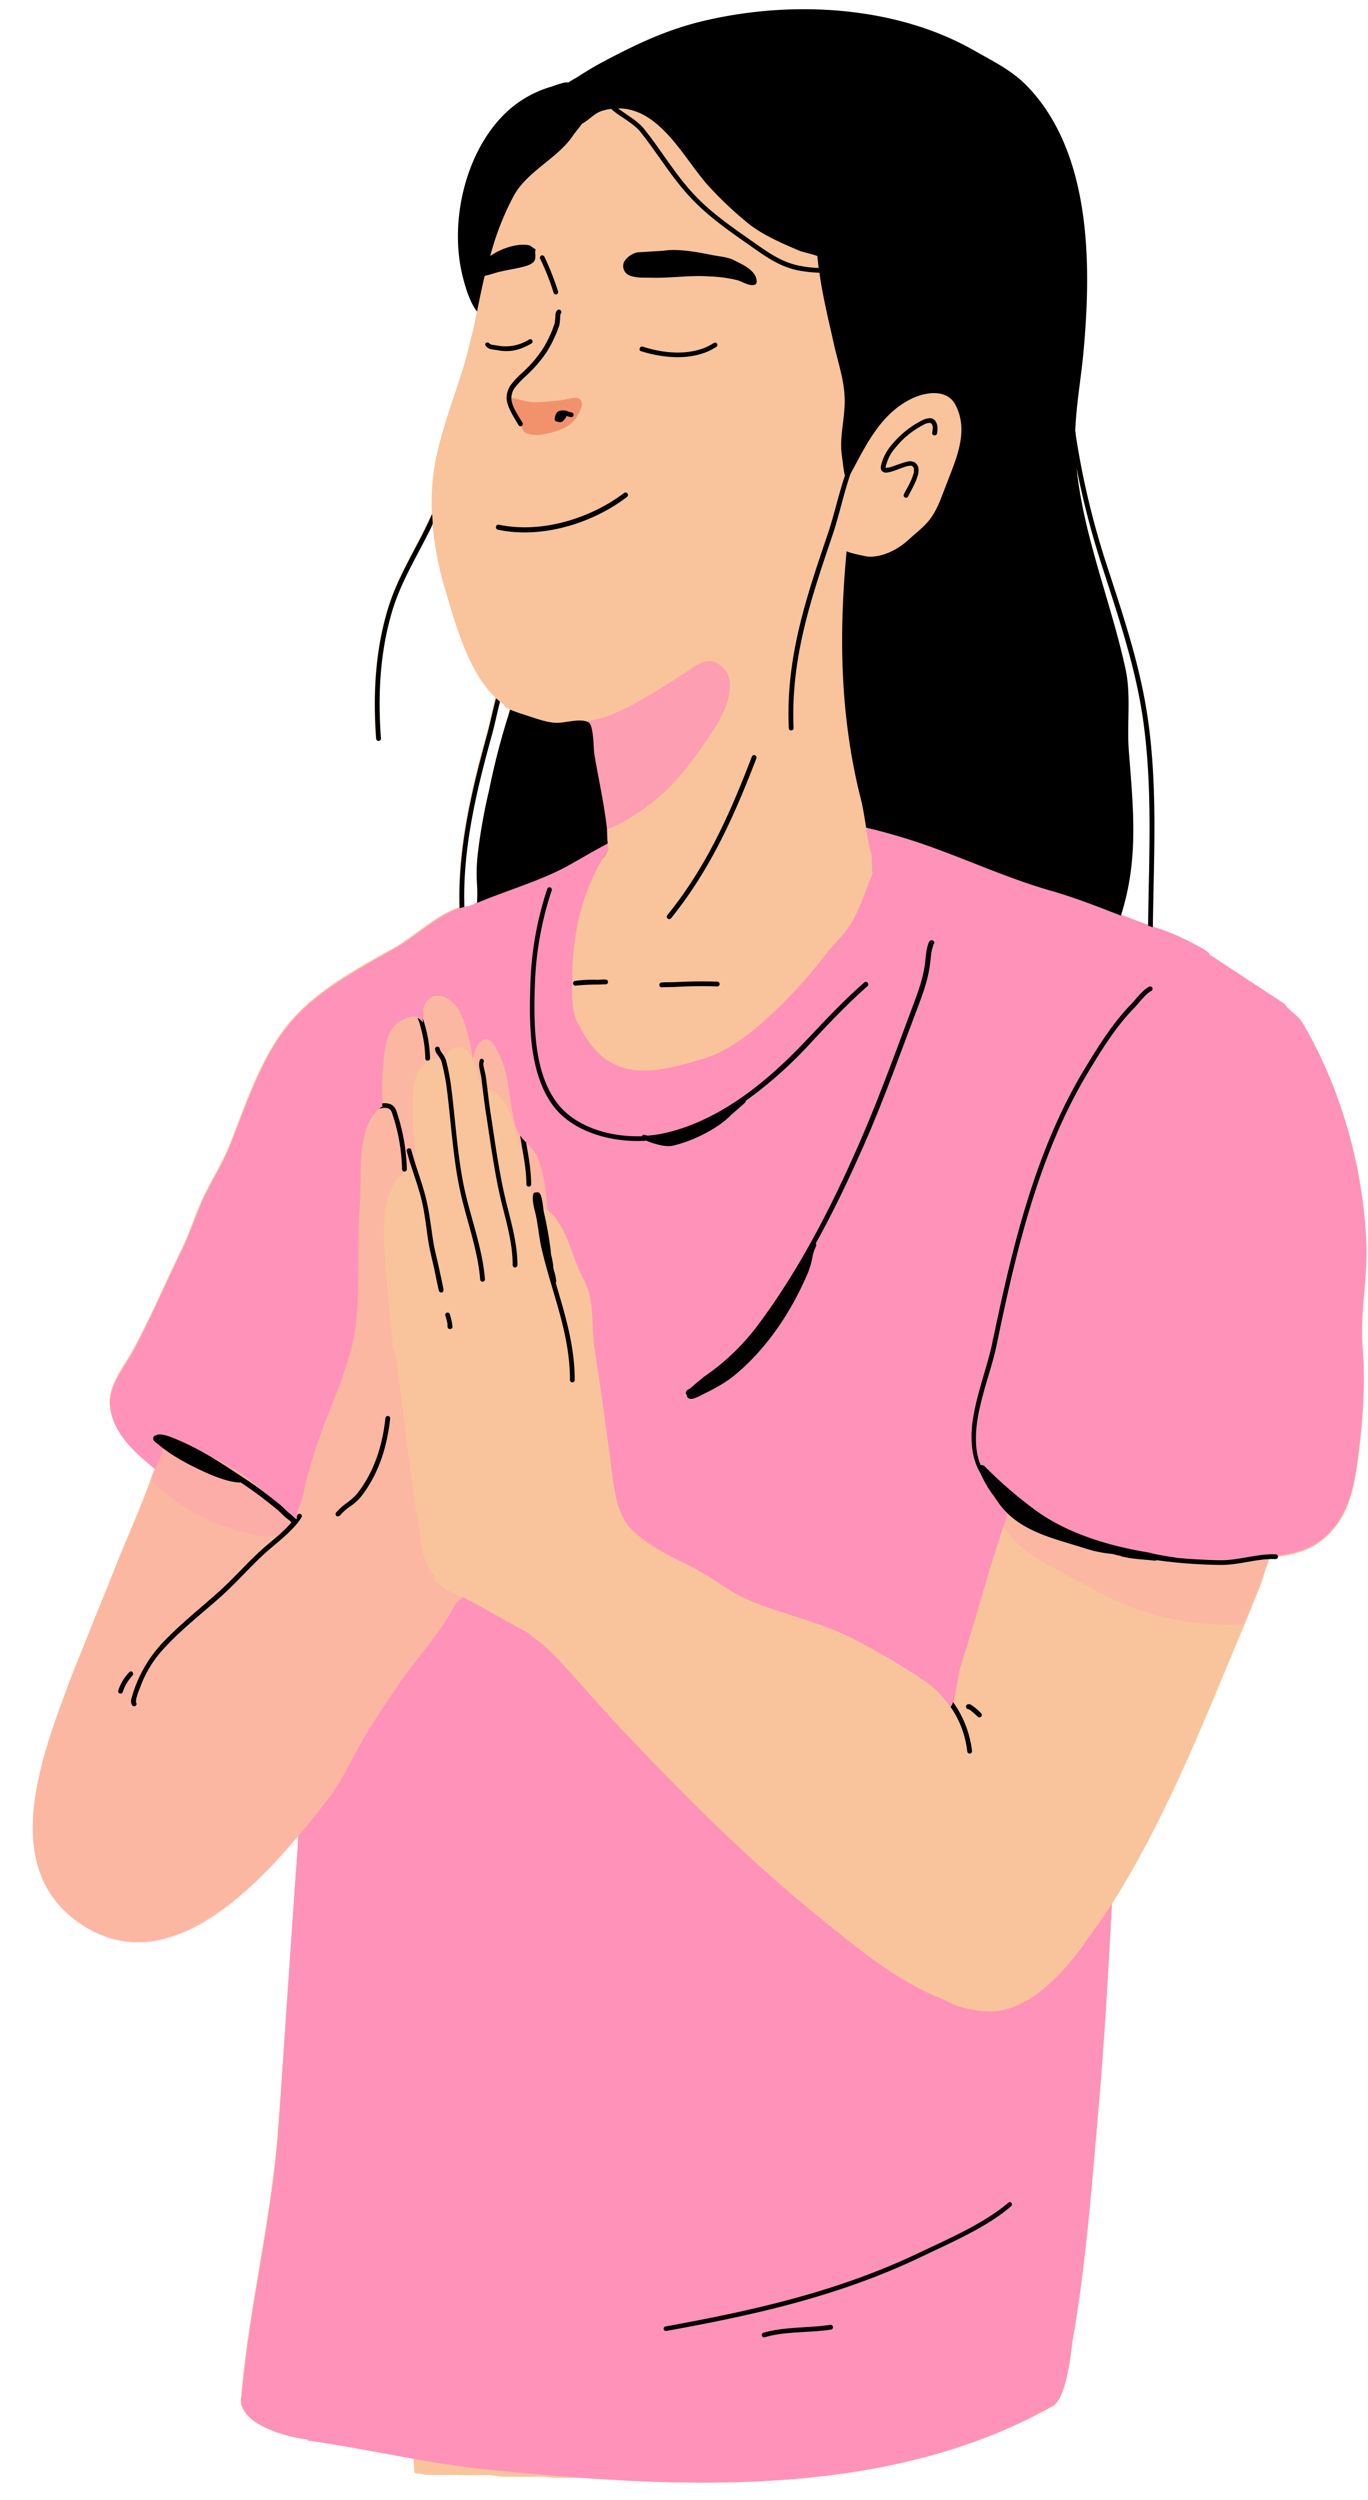 <?xml version="1.0" encoding="UTF-8" standalone="no"?><svg xmlns="http://www.w3.org/2000/svg" xmlns:xlink="http://www.w3.org/1999/xlink" data-name="Layer 1" fill="#000000" height="946.4" preserveAspectRatio="xMidYMid meet" version="1" viewBox="-12.4 -3.5 518.2 946.4" width="518.2" zoomAndPan="magnify"><g id="change1_1"><path d="M168.1,114.5c-3.2-4-5.1-11.7-5.9-15.3-4.1-19.4,1.4-43.4,14.8-57.9a41.918,41.918,0,0,1,19.2-11.9c1.1-.3,5.7-2.2,6.5-1.5-.1-.2,2.7-1.7,3-1.9,3.3-2.1,6.5-4.1,9.9-5.9,12.8-6.8,24.5-12.4,38.7-15.7,33.2-7.8,72.5-5.7,102.3,11.4,7.2,4.1,14.3,7.5,20.1,13.6,24.1,25.2,24.1,67.1,21.2,99.5-.9,10.3-2.8,20.5-3.2,30.8a7.772,7.772,0,0,1,.2,1.6,309.108,309.108,0,0,0,10.9,46.6c6.5,20.1,13.4,39.8,16.4,60.8,3.8,26.4,2.2,52.5,1.9,78.9l-1.8-.6c.3-26.1,1.8-51.9-1.9-78-3-20.9-9.9-40.5-16.3-60.5a322.7,322.7,0,0,1-8.9-34.8c2.7,26.2,13.1,50.9,18.6,76.4,2.1,10,.4,20.5,1.2,30.7,1.7,22.3,3.8,41-3,62.4l-13.2-5.1c8.8,3.2,17.5,6.9,26.5,10a82.5,82.5,0,0,1,13.4,5.6c1.6.8,3.1,1.7,4.7,2.5.3.2,2.2,1.6,2.1,1.6v.2c.2,0,.2,0,0,.2L474.1,377c1.8,2.7,5,4.3,6.7,7,14.5,24.5,23,54.5,24.2,83.1.6,13.2-2.4,26.4-1.4,39.6,1.1,14.5.1,28.1-1.8,42.5-1.5,11.2-3.7,22.1-12.7,29.8-5.1,4.4-11.2,6.1-17.6,6.9a.948.948,0,0,1-.9.8h-2.4l-.1.2-.1.2v.1l-.1.3c0,.1-.1.2-.1.4l-.1.3v.1l-.1.2-.1.2v.1l-.1.3c0,.1-.1.2-.1.4l-.1.3-.1.2-.1.1-.1.3c0,.1-.1.2-.1.4l-.1.3-.1.3-.1.2v.1l-.1.3c0,.1-.1.2-.1.4l-.1.3-.1.3-.1.3c0,.1-.1.2-.1.4l-.1.3-.1.3-.1.3-.1.3c0,.1-.1.3-.1.4l-.1.3-.1.3-.1.3c-.1.3-.2.5-.3.8l-.1.2-.1.2c-.1.3-.2.5-.3.8l-.1.3-.1.3-.1.2c-.2.4-.3.8-.5,1.2h0c-.4.9-.7,1.8-1.1,2.7h0l-.2.4-.1.2-.1.2c-.1.3-.3.7-.4,1.1v.1c-2.9,7.1-5.9,14.1-8.8,21.1-12.9,31.1-26.1,62.7-44.2,91.4-1.4,26.4-2.9,52.7-5.2,79-2.5,28.6-4.7,57.5-9.6,85.8-.7,4.2-2.2,22.3-7.6,25.3-51.7,29-113.9,31.4-173,27.4h0a2.2,2.2,0,0,1-.8-.1h0a2.2,2.2,0,0,1-.8-.1h0a2.2,2.2,0,0,1-.8-.1H197l-.8-.1-.8-.1-.8-.1-.8-.1H177.6l-.7-.1h-.1l-.7-.1H176l-.7-.1-.8-.1-.8-.1c-.3,0-.5-.1-.8-.1H161a.9.9,0,0,1-.5-.1H148.7l-.3-.1h-.2l-.3-.1h-.2l-.3-.1h-.2l-.3-.1h-.2l-.3-.1h-1l-.5-.1-.5-.1L144,927l-.5-.1-.5-.1-.5-.1-.5-.1-.3-.1-1.5-.3h-.3l-.5-.1-.3-.1h-.2l-.6-.1-1.1-.2-.4-.1c-10.9-2-21.7-4-32.7-5.6h0c-.2,0-.4-.1-.6-.1-6.7-.9-14.9-3.2-20.4-7.2a11.868,11.868,0,0,1-4.4-5.9c-.1-.4-.2-3,0-2.7,2.9-33.7,11.3-66.7,13.9-100.4,2.6-33.6,4.8-67.2,7.2-100.8l.1-.9.1-1.8v-2.4l.1-.8v-.4c0-.5.1-1,.1-1.5v-2.4l.1-1.3c-16,19-37.9,40.2-60.7,40.3h-.1c-7.9,0-15.9-2.5-23.9-8.6-28.2-21.5-12-62.7-2.2-89.2,2.3-6.2,4.9-12.2,7.3-18.4,3-7.6,6.2-15.2,9.2-22.8C34.6,580.6,40,569,44.4,556.8v-.1h0l.3-.9.1-.3.1-.3.1-.3.1-.3.1-.3c.1-.2.4-.9.8-1.9-7.8-6.3-16.7-14.1-17.1-24.8-.2-7.2,5.7-14.2,8.9-20.1,6.6-12.2,12.1-25.2,18.2-37.7,3.2-6.5,5.3-13.5,8.4-20.1,3.3-6.9,7.4-13.3,10.2-20.4,6.2-15.6,11.7-33.1,22.8-46.1,10.2-12,26-20.4,39.5-28,7.4-4.2,15.8-12.3,24.4-15.2-.7-22,4.4-43.9,10.2-64.9,1.3-4.7,2.3-9.7,3.6-14.6-10.4-9.7-15.2-27.8-19-40.5a125.437,125.437,0,0,1-4.9-25.4c-.5,1.1-1.1,2.3-1.6,3.4-4.9,9.8-10.5,18.9-13.7,29.5-4.8,15.7-5.5,32-4.3,48.3a.906.906,0,0,1-1.8.2c-1.2-16.5-.4-33,4.4-49,3.3-10.7,8.9-19.9,13.8-29.8l3-6.3a85.461,85.461,0,0,1,1.3-19.6c3.1-16.1,10.2-31.2,13.6-47.2C166.8,121.2,167.4,117.9,168.1,114.5ZM363.9,757.9Zm.6-.1Zm.2,0Zm.5-.1h-.3A.187.187,0,0,0,365.2,757.7Zm.6,0Zm3.8-.9h0a22.509,22.509,0,0,1-3.5.9C367.2,757.4,368.4,757.1,369.6,756.8Zm-12.1.8Zm-.3,0Zm-.1-.1Zm-.1,0Zm-1.2-.1Zm-1.1-.2h0Zm-1.7-.4Zm17.2-.2Zm.1-.1Zm.1,0Zm.3-.1Zm.5-.2Zm0,0Zm.3-.1Zm.2-.1Zm.4-.2Zm.3-.1Zm.1,0Zm0-.1Zm.4-.1Zm-24.1,0Zm-.1-.1Zm-.1,0Zm24.5,0,.1-.1Zm-24.7-.1Zm25,0,.1-.1Zm.1-.1.1-.1Zm-25.7-.2Zm26.4-.1.1-.1Zm.1-.1.1-.1Zm.2-.1.1-.1Zm-27.4,0Zm27.5,0Zm.2-.1Zm-28,0-.1-.1Zm28.1-.1Zm-30-.9a.1.1,0,0,1,.1.1Zm-.5-.2Zm-.1,0Zm-.1-.1Zm0,0Zm-1.1-.5Zm-.3-.1Zm-.7-.3h0c.1,0,.1,0,.1.1A.1.1,0,0,0,342.1,752.4Zm-.1,0h-.1C341.8,752.3,341.9,752.3,342,752.4Zm39.4-2.1Zm.1-.1Zm14.4-15Zm.2-.3.1-.1Zm.4-.6Zm.1-.1.1-.2Zm.2-.2.2-.2Zm.5-.8.2-.2Zm.2-.2.2-.2Zm-95.9-7.4Zm-.7-.6Zm-2.5-2,.4.3Zm-2.5-2.1.2.2Zm-.4-.3.3.2Zm-.3-.2.3.2Zm-.3-.3.2.2Zm-.1-.1-.2-.1Zm-.8-.6.2.2Zm-.1-.1-.2-.2Zm-.9-.8.2.1Zm-.3-.2.2.1Zm-.3-.2.1.1Zm-.3-.3.1.1Zm-.3-.2.1.1Zm-.4-.4Zm-.3-.2Zm-.3-.3Zm-.3-.2Zm-.2-.2ZM111.6,677.8Zm.5-.7-.1.1.1-.1.1-.1Zm.8-1.1.1-.1Zm.1-.2Zm.6-.8.1-.1Zm.1-.2Zm.9-1.3Zm.1-.1Zm.1-.2Zm.1-.2Zm.1-.1Zm6.7-12.1-.1.2Zm.1-.2.2-.3Zm106.9-3.1ZM124,656.6a.349.349,0,0,1-.1.2v-.1Zm1.5-2.6c-.1.1-.2.3-.3.4.1-.1.1-.2.2-.3Zm2.1-3.4-.6.9Zm93.6-1.1.3.3Zm-92.9-.1h0l.1-.2Zm92.8,0-.2-.2Zm126.3-6Zm0-.1a.1.1,0,0,1-.1.1l.1-.1Zm0,0Zm-.5-.9c.1.1.2.3.3.4h0a1.38,1.38,0,0,0-.3-.4Zm-.1-.2h0l-.1-.1.1.1Zm-.6-.7Zm-.4-.5h0c.1.2.2.2.3.3Zm2.9-1a6.373,6.373,0,0,1-.2.7v.1A3.091,3.091,0,0,1,348.7,640Zm-4.2-.6a1.38,1.38,0,0,1,.3.4c-.1-.2-.2-.2-.3-.4Zm-.2-.2.1.1-.1-.1Zm-.1-.2Zm-.8-.9h0l.4.4.1.1A1.205,1.205,0,0,1,343.4,638.1Zm5.7.1h0v0Zm-6.4-.7.4.4.1.1-.1-.1c-.1-.1-.2-.3-.4-.4Zm-.7-.8-.2-.2.1.1Zm-.9-.8.2.2.1.1Zm-1.3-1.1.1.1c.2.2.5.4.7.6C340.4,635.3,340.1,635.1,339.8,634.8Zm-201.2-1.1c-.1.2-.3.4-.4.6A2.092,2.092,0,0,0,138.6,633.7Zm200.2.4Zm-2.1-1.5c.2.1.3.2.5.3-.2-.1-.4-.3-.6-.4Zm13.7-1.2a4.331,4.331,0,0,1-.1.5v-.3a.6.6,0,0,1,.1-.4Zm-209.5-.9-.9,1.2c.2-.3.5-.6.7-.9Zm63-.1Zm146.7-.4a.367.367,0,0,1-.1.3v-.1c.1-.1.1-.1.1-.2Zm-208.4-1.1c-.3.5-.7.9-1,1.4l.2-.2A5.025,5.025,0,0,1,142.2,628.9Zm208.7-.3c-.1.3-.1.6-.2.9A5.073,5.073,0,0,0,350.9,628.6Zm-148.5.2.2.2Zm-.1-.2-.2-.2Zm148.8-.7c0,.2-.1.3-.1.5,0-.1.1-.3.1-.4Zm-21.2.3h0l-.1-.1Zm-128.3-.3.1.1.1.1-.1-.1Zm-55.1-4.6-3.3,4.2Zm204.8,3.8V627c0,.1-.1.2-.1.3C351.3,627.2,351.3,627.2,351.3,627.1Zm.3-.9c0,.1-.1.2-.1.3l-.1.3A.845.845,0,0,0,351.6,626.2Zm-24.5.2.4.2.3.2A1.612,1.612,0,0,1,327.1,626.4Zm-1.7-1,.4.2a.758.758,0,0,0,.4.2l.4.2A3.379,3.379,0,0,1,325.4,625.4Zm-125.5.6Zm-.3-.3Zm124.6-1,.4.2.4.2A2.994,2.994,0,0,1,324.2,624.7Zm28.3-1c-.1.4-.3.8-.4,1.2A5.638,5.638,0,0,1,352.5,623.7Zm-154.6.1.5.5-.6-.6Zm124.6-.1.2.1.1.1A1.238,1.238,0,0,0,322.5,623.7Zm-125.2-.4.2.2A.215.215,0,0,0,197.3,623.3Zm123.4-.6.2.1h0A.349.349,0,0,0,320.7,622.7Zm-125.3-1.3.8.8-.9-.9Zm121.1-1.1.1.1c-.1-.1-.2-.1-.3-.2ZM193.9,620l.2.2-.3-.3Zm120.9-.6c.1.1.2.1.4.2C315,619.5,314.9,619.5,314.8,619.4Zm41.3-7.7c-.7,2.5-1.4,4.9-2.2,7.3.8-2.7,1.6-5.3,2.4-8Zm-163.6,7Zm119.7-.7c.5.2,1,.5,1.4.7-.5-.3-1.1-.6-1.6-.9Zm-120.1.5.1.1-.1-.1Zm-.4-.4.2.2Zm-.4-.3h0c.2.1.2.1.2.2C191.5,617.9,191.4,617.9,191.3,617.8Zm119.2-.6.2.1c.1.1.3.1.4.2l.2.1A5.938,5.938,0,0,0,310.5,617.2Zm-119.8.2Zm118.1-1Zm-3.7-1.7c.6.2,1.1.5,1.7.7C306.2,615.1,305.6,614.9,305.1,614.7Zm-117.1.6Zm0,0Zm-.1,0Zm0-.1Zm0,0Zm0,0Zm0,0Zm0,0Zm0-.1Zm0,0Zm0,0Zm0,0Zm-.1,0Zm.1,0Zm0-.1Zm0,0Zm0,0Zm116.2-.8.2.1c.2.1.5.2.7.3A3.552,3.552,0,0,1,304.1,614.2Zm-1.3-.5a6.89,6.89,0,0,1,.8.3l.2.1A4.179,4.179,0,0,1,302.8,613.7Zm-6.9-2.5.3.1c1.6.6,3.3,1.2,4.9,1.8C299.4,612.4,297.7,611.8,295.9,611.2Zm-113.7.7Zm-.6-.3.2.1Zm-.1-.1-.7-.4Zm-2.3-1.3c.5.3.9.5,1.4.8l-.6-.3Zm114.9.4-.3-.1c.2.1.4.1.6.2l.3.1A1.421,1.421,0,0,0,294.1,610.6Zm-2.5-.9c.4.1.8.3,1.3.4l-.3-.1c-.5-.2-1-.3-1.6-.5Zm-5.7-1.8c1.4.4,2.7.9,4.1,1.3-1.1-.4-2.3-.7-3.4-1.1Zm-110.9,0c.4.2.7.4,1.1.6l.8.4C176.2,608.6,175.6,608.2,175,607.9Zm-17.4.1Zm.1-.2Zm0,0Zm.1-.2Zm.1-.1Zm16.1-.2.2.1Zm-16,0Zm.3-.4Zm0-.2Zm14.3-.2.2.1-.2-.1-.2-.1Zm-14.2.1Zm.1-.2Zm.1-.1Zm10.4-1.8,2.1,1.2c-.8-.5-1.7-.9-2.5-1.4Zm-9.9.9Zm117.8-.6c.5.2,1,.4,1.6.6-.4-.1-.8-.3-1.3-.4Zm-117.6.2Zm.2-.3Zm112.1-1.9-.2-.1c.1,0,.1,0,.2.1l.2.1Zm-2.3-1c.6.3,1.1.5,1.7.8C270.5,602.3,269.9,602.1,269.3,601.8Zm-104.1.6-.1-.1Zm-.6-.2Zm-.4-.3.2.1Zm-.3-.1a.349.349,0,0,1,.2.1Zm-.2-.1.2.1Zm105.4,0a.349.349,0,0,1,.2.1.349.349,0,0,0-.2-.1Zm-105.7-.1.2.1Zm103.1-1.3c.8.4,1.6.9,2.4,1.3l-.2-.1C268,601.1,267.2,600.7,266.5,600.3Zm-103.3,1.1.1.1Zm-.3-.1ZM266,600l.1.1Zm-.8-.4a2.186,2.186,0,0,1,.5.3C265.5,599.8,265.4,599.7,265.2,599.6Zm-.7-.4Zm-1.7-1.1a9.129,9.129,0,0,0,1.3.8A9.129,9.129,0,0,1,262.8,598.1Zm-1-.6.9.6Zm-1.2-.7c.4.2.7.5,1.1.7-.3-.2-.5-.3-.8-.5ZM361,594.9l.2-.5.2-.7-.2.7Zm.9-3.1.2-.7c-.1.4-.3.9-.4,1.3l-.2.7A9.288,9.288,0,0,0,361.9,591.8Zm-111-1.1c.2.1.5.3.7.4A4.348,4.348,0,0,1,250.9,590.7Zm-.8-.4.2.1.2.1C250.3,590.4,250.2,590.4,250.1,590.3Zm112.2.1c0-.1.1-.2.1-.3l.1-.3-.1.3Zm-118.5-3.2-.4-.2c1.9.9,3.7,1.9,5.6,2.8C247.3,588.9,245.5,588,243.8,587.2Zm119.6-.4-.1.3Zm-121.7-.7a10.092,10.092,0,0,0,1.5.7c-.4-.2-.8-.4-1.3-.6Zm122.1-.3-.1.3Zm-123-.2c.1.1.3.1.4.2l-.2-.1Zm-1.6-.8,1.2.6-.2-.1C239.9,585.1,239.5,585,239.2,584.8Zm124.9,0Zm-125.4-.3c.1.1.2.1.3.2l-.1-.1Zm-.2-.1-.2-.1A.349.349,0,0,1,238.5,584.4Zm-2.4-1.4c.2.1.5.3.7.4A5.736,5.736,0,0,1,236.1,583Zm-.2-.1.1.1-.1-.1-.1-.1Zm-.9-.6.1.1-.1-.1-.1-.1Zm-.7-.4-.2-.1a.349.349,0,0,1,.2.1Zm-.7-.5c.1.1.2.1.3.2A.769.769,0,0,1,233.6,581.4Zm-3.2-2.3c.1,0,.1.1.2.1,0,.1-.1,0-.2-.1Zm-.6-.5h0l.2.2C229.9,578.7,229.8,578.7,229.8,578.6Zm-2.3-1.9Zm-.3-.3Zm-.7-.7Zm-.4-.5.1.1C226.1,575.3,226.1,575.3,226.1,575.2Zm-.5-.5a1.38,1.38,0,0,1,.3.4A1.38,1.38,0,0,0,225.6,574.7Zm-.2-.3.1.1-.1-.1Zm-.3-.3.2.2Zm-.1-.2Zm-1-1.3.1.1A.1.1,0,0,0,224,572.6Zm-.2-.5c0,.1.1.1.1.2A.349.349,0,0,1,223.8,572.1Zm-.3-.4Zm-124-.2Zm123.9-.1Zm-123.9,0Zm.1-.4Zm123.3-.6c.1.2.1.3.2.5C223,570.7,223,570.6,222.9,570.4Zm-.3-.6h0a.31.31,0,0,0,.1.2l-.1-.2Zm-122.7-.9Zm0,0Zm0,0Zm.3-.5Zm121.6-.6h0c.1.2.1.3.2.5C221.9,568.1,221.9,567.9,221.8,567.8Zm-121.5.2Zm.1-.2h0l-.1.2.1-.2Zm.1-.1Zm.2-.7a4.875,4.875,0,0,0-.3.7c.1-.3.2-.5.3-.8Zm120.8-.3v0Zm-.4-1v.1c.1.2.1.5.2.7-.1-.2-.1-.5-.2-.7Zm-120.1.6c0-.1,0-.1.1-.2l-.1.2Zm.2-.5v0Zm119.8-.5Zm-.3-1.2c.1.3.1.5.2.8A2.353,2.353,0,0,0,220.7,564.1Zm-118.6-1.5-.6,2.1c.2-.7.4-1.5.6-2.2Zm118.5.8v0Zm-.8-4c.2,1.2.4,2.4.7,3.5l-.6-3.3Zm-117.4,1.8h0v0Zm0,0h0v0Zm.1-.4v0Zm117-3.5c.1.4.1.9.2,1.3A6.882,6.882,0,0,1,219.5,557.3Zm-.2-1.2v-.2c0,.3.1.6.1.8C219.4,556.5,219.3,556.3,219.3,556.1Zm-.3-2.9a12.31,12.31,0,0,1,.2,2c-.1-.5-.1-1-.2-1.5Zm-.4-2.6v0ZM69.2,549Zm-.1,0Zm-.2-.1Zm0,0-.1-.1Zm-1.6-.8Zm-.2-.1-.1-.1Zm-.3-.1.1.1Zm-18.4-.2Zm.2-.6Zm.1-.2Zm.1-.3Zm.1-.2v0Zm0-.2-.1.1Zm.1-.2v0Zm.1-.1v0Zm0-.2-.1.1Zm.1-.2v0Zm.1-.2a.1.1,0,0,1-.1.1Zm0-.2v0Zm.1-.1Zm59-4.5Zm108-6.6c.2,1.5.4,3.1.6,4.6-.3-2-.5-4-.8-6Zm-106,1.1-.1.1Zm.1-.2-.1.1Zm.1-.2.1-.2Zm.3-.7-.1.2Zm0-.1.1-.2Zm.6-1.5-.2.5-.1.2.1-.2Zm.2-.7-.2.5Zm.3-.5-.2.5Zm103.7-2,.1.8.2,1.3Zm-102.9-.3.4-1.1a18.028,18.028,0,0,0-.8,2.1Zm5.1-13.5-.1.3c0,.1-.1.2-.1.3l.1-.3A.438.438,0,0,1,117.9,515.3Zm.8-2.6v0l.1-.2Zm94.6-.5a20.024,20.024,0,0,0-.4-2.4l.2,1.3ZM120,508.3c0,.1-.1.2-.1.3v.1A.756.756,0,0,1,120,508.3Zm.1-.4c0,.1,0,.2-.1.2Zm.1-.3c0,.1,0,.1-.1.2A.31.31,0,0,1,120.2,507.6Zm.1-.4v0Zm0-.3v0Zm92.1-.4a.6.6,0,0,0,.1.4v-.1A.367.367,0,0,1,212.4,506.5Zm-92,.1c0-.1,0-.2.1-.2v.1Zm92-.3v0Zm-91.9-.1v0Zm.1-.4c0,.1,0,.2-.1.2C120.6,506,120.6,505.9,120.6,505.8Zm91.6-.7c0,.3.1.5.1.8v0A1.949,1.949,0,0,0,212.2,505.1Zm-91.6.6Zm.1-.1Zm0-.1Zm0-.2Zm.1-.3Zm91.4-.1h0v0Zm-.4-7.8c.1,2.4.2,4.8.4,7.1V504c-.2-2.1-.3-4.3-.4-6.5Zm-90.6,5.6v0Zm.1-.6v0Zm.3-1.5v0Zm.1-.8Zm.1-.3Zm0-.2Zm0-.2Zm0-.2Zm.1-.1Zm0-.2Zm0-.2Zm0-.4Zm.1-.2Zm0-.2Zm0-.2Zm0-.1Zm.1-.9v0Zm0-.2Zm.1-.3v0Zm0-.2v0Zm0-.2v0Zm0,0Zm.2-1.5v.2c0,.4-.1.8-.1,1.2A6.15,6.15,0,0,1,122.4,494Zm88.8-3.6v.1c.2,1.3.3,2.7.4,4.1C211.5,493.1,211.4,491.8,211.2,490.4Zm-88.7,1.9c0,.4-.1.7-.1,1.1v.2c0-.4.1-.7.1-1.1Zm.1-2.4v.8a3.4,3.4,0,0,1,.1-1Zm88.6,0v0Zm-.5-2.3c.1.7.3,1.3.4,2v.1A15.525,15.525,0,0,0,210.7,487.6Zm-88,.8v0Zm.1-3a16.95,16.95,0,0,1-.1,2.3A16.95,16.95,0,0,0,122.8,485.4Zm87.3-.2h0l.6,2.1Zm-.4-1.3c.1.2.1.4.2.6A1.421,1.421,0,0,1,209.7,483.9Zm-86.9.4h0v0Zm86.5-1.3a1.421,1.421,0,0,1,.2.6A1.421,1.421,0,0,0,209.3,483Zm-.4-.9Zm-86-.8v0Zm85.5-.2c0,.1.1.1.1.2v.1A.367.367,0,0,0,208.4,481.1Zm-.2-.3Zm0-.1h0l-.1-.2.1.2Zm-.6-1.2Zm-.1-.2v0Zm-.4-.9c0,.1.1.1.1.2C207.1,478.5,207.1,478.5,207.1,478.4Zm-84.2,0v0Zm83.1-2.6-.1-.2c.1.2.1.3.2.5l.1.1.1.2c0,.1,0,.1.1.2,0-.1-.1-.1-.1-.2l-.1-.2v-.1C206,476,206,475.9,206,475.8Zm-.9-2.2.3.9Zm-.2-.6.1.4Zm-2-5.2Zm-1.2-2.8c0,.1.1.1.1.2C201.8,465.1,201.8,465,201.7,465Zm-.6-1.3c.1.2.2.5.3.7l-.1-.2c-.1-.2-.2-.5-.3-.7Zm-78.2-.7v0Zm77.5-.9c.1.2.3.5.4.7-.2-.3-.4-.5-.4-.7Zm-.3-.6h0l.1.2a.31.31,0,0,1-.1-.2Zm-.3-.5a.349.349,0,0,0,.1.2C199.8,461.1,199.8,461.1,199.8,461Zm-.2-.3c0,.1.1.1.1.2C199.7,460.8,199.6,460.8,199.6,460.7Zm-76.6,0v0Zm75.6-1.6h0c.2.3.4.7.6,1A8.794,8.794,0,0,0,198.6,459.1Zm-75.5-.3v0Zm75.2-.1-.1-.1.1.1Zm-.2-.3Zm-.3-.4c.1.1.1.2.2.2l-.1-.1-.1-.1Zm-74.7-.8Zm73.6-.6a2.651,2.651,0,0,1,.5.6C197,457.1,196.9,456.9,196.7,456.6Zm-73.5.5Zm72.6-1.3.6.6c-.2-.2-.4-.5-.6-.6Zm-.3-.3h0C195.6,455.6,195.5,455.6,195.5,455.5Zm-.5-.4Zm-1.1-8.4c.3,2.1.5,4.3.7,6.4C194.4,450.9,194.1,448.8,193.9,446.7Zm-70.3,3.2a19.481,19.481,0,0,1-.2,2.5v.1A21.115,21.115,0,0,0,123.6,449.9Zm.1-.4v0Zm0-.8v0Zm.1-2.2v0Zm70-.6v.2a.9.9,0,0,0,.1.5v-.2A1.087,1.087,0,0,1,193.8,445.9Zm-.2-1.3a3.4,3.4,0,0,1,.1,1v.2C193.7,445.3,193.6,445,193.6,444.6Zm-.3-1.5c.1.3.1.6.2.9v.2C193.4,443.8,193.4,443.4,193.3,443.1Zm-.2-1.1Zm-69.2-1.6v0Zm68.8-.1v0Zm-.3-1.4c0-.1,0-.1-.1-.2l.1.2ZM124,436.4v0Zm67.5-.1Zm-.3-.9.1.1c0,.1,0,.1.1.2C191.3,435.6,191.2,435.5,191.2,435.4Zm-67.1-1.3c0,.5-.1,1.1-.1,1.6v-.2A7.084,7.084,0,0,0,124.1,434.1Zm67,1.1Zm-.1-.2a.1.1,0,0,0,.1.1l-.1-.1Zm-.2-.6Zm-.2-.3h0a.1.1,0,0,0,.1.1Zm-.3-.4Zm-.5-.9a1.612,1.612,0,0,1,.4.7C190.1,433.3,189.9,433,189.8,432.8Zm-2.8-3.3.2.2a38.759,38.759,0,0,1,2.6,3.1A30.391,30.391,0,0,0,187,429.5Zm-62.4.8v0Zm.5-3a.367.367,0,0,1-.1.3v-.1l.1-.2Zm.1-.2v0Zm59.5-.3Zm-.1-.1Zm-59.2-.4c0,.1-.1.3-.1.4v-.1C125.3,426.5,125.4,426.4,125.4,426.3Zm59.1.3Zm0-.1Zm-.1,0Zm-.3-.5c.1.1.2.3.3.4C184.3,426.3,184.2,426.1,184.1,426Zm-58-2a18.66,18.66,0,0,0-.7,2.2C125.6,425.5,125.9,424.7,126.1,424Zm57.7,1.6c.1.1.1.2.2.3C183.9,425.8,183.9,425.7,183.8,425.6Zm-.5-.9Zm-.4-.8Zm-56.4-.8c-.1.2-.2.5-.3.7A4.875,4.875,0,0,0,126.5,423.1Zm.2-.5c-.1.2-.1.3-.2.5C126.5,422.9,126.6,422.8,126.7,422.6Zm.1-.2Zm.1-.3a.349.349,0,0,1-.1.2v-.1A.1.1,0,0,0,126.9,422.1Zm55.1-1.3v-.2c.1.5.3,1.1.4,1.6A7.366,7.366,0,0,1,182,420.8Zm-54.8.7h0c0,.1-.1.2-.2.4C127.1,421.8,127.1,421.6,127.2,421.5Zm.2-.4Zm.4-.6h0l-.3.6A.864.864,0,0,1,127.8,420.5Zm.4-.8-.3.6a3.329,3.329,0,0,0,.3-.6Zm53.5,0v-.2a.367.367,0,0,0,.1.3Zm-53-.7h0a4.233,4.233,0,0,1-.5.7v-.1a3.171,3.171,0,0,0,.5-.6Zm52.9.1Zm-51.7-1.5h0l-.3.3v.1C129.6,417.8,129.7,417.7,129.9,417.6Zm51.4-.4v0Zm-.2-1.1v0Zm-49.5-.3-.2.2h.1C131.5,415.9,131.5,415.9,131.6,415.8Zm.1,0Zm0-.1Zm.5,0Zm0,0Zm0,0Zm0,0Zm0,0Zm0,0Zm0,0Zm0,0Zm0,0Zm0,0Zm0,0Zm-.5,0Zm.5,0Zm0,0Zm-.1,0Zm.1,0Zm-.1,0Zm.1,0Zm0,0Zm-.4-.1Zm.4.1Zm0-.1Zm-.3,0Zm.3,0Zm0,0Zm0,0Zm-.2-.1Zm0,0Zm.2-.1Zm48.5-1.5c.1.5.1.9.2,1.4A5.9,5.9,0,0,0,180.7,413.9Zm-48.5.2v0Zm-.2-2.5v0Zm47.5-5.9c.1.3.1.6.2,1v.5c.2,1.4.5,2.9.7,4.4-.2-1.5-.4-2.9-.7-4.4v-.5A2.959,2.959,0,0,1,179.5,405.7Zm-47.5,3v0Zm0-.8v0Zm0-1.4v0Zm47.2-2h0v0Zm-47.1-.6v0Zm.1-1.2a2.769,2.769,0,0,1-.1.9A2.769,2.769,0,0,0,132.2,402.7Zm46.7.3Zm-.3-1.1v.2c0,.2.1.3.1.5A1.952,1.952,0,0,0,178.6,401.9Zm-46.3-1.2c0,.5-.1,1-.1,1.5A6.622,6.622,0,0,0,132.3,400.7Zm46.1.4c0,.1.1.2.1.3A.367.367,0,0,1,178.4,401.1Zm-.1-.4c0,.1.1.2.1.3A.367.367,0,0,1,178.3,400.7Zm0,0v0Zm-.1-.3c0-.1,0-.1-.1-.2l.1.2Zm-.3-.8c0,.1.1.2.1.3C178,399.8,177.9,399.7,177.9,399.6Zm-45.5.2v0Zm.1-1.9v0Zm44.7-.3h0c0,.1.1.1.1.2l-.1-.2Zm-44.6-.5v0Zm34,0v.3A.188.188,0,0,1,166.6,397.1Zm10.3,0v.1C177,397.2,176.9,397.1,176.9,397.1Zm-10.7-.5v.5a.454.454,0,0,0,0-.5v0Zm10.4-.3.1.2c.1.1.1.2.2.3C176.7,396.6,176.6,396.5,176.6,396.3Zm-9.9.2a.367.367,0,0,1-.1.3A.367.367,0,0,1,166.7,396.5Zm-.7-1.1a2.769,2.769,0,0,1,.1.9A2.769,2.769,0,0,0,166,395.4Zm10.4.5h0l.1.3C176.5,396.1,176.4,396,176.4,395.9Zm-43.6-.8v-.2c0,.2-.1.4-.1.6A.6.6,0,0,0,132.8,395.1Zm32.8-1.8.3,1.8v.2A6.448,6.448,0,0,0,165.6,393.3ZM167,395Zm.2-.5v0Zm-34.3-.2v-.2a.6.6,0,0,1-.1.4v-.1A.1.1,0,0,0,132.9,394.3Zm42-1.3c.1.2.2.3.3.5C175.1,393.3,175,393.2,174.9,393Zm-9.5-.6c.1.3.1.6.2.8A1.884,1.884,0,0,0,165.4,392.4Zm2.4.7Zm1.6-2.2h0a7.471,7.471,0,0,0-1.3,1.6A7.471,7.471,0,0,1,169.4,390.9Zm4.8,1.1c.1.1.2.3.3.4a1.38,1.38,0,0,0-.3-.4Zm-9.4-2.4.6,2.7C165.2,391.3,165,390.5,164.8,389.6Zm9.2,2.1h0l.1.1A.1.1,0,0,1,174,391.7Zm-.2-.3Zm-.2-.2Zm-.5-.4Zm-2.9-.5a3.039,3.039,0,0,0-.7.5h0C169.7,390.6,170,390.5,170.2,390.3Zm2.7.4Zm-.3-.3Zm-2.3-.1Zm.4-.1c-.1,0-.2.1-.4.1h0A.756.756,0,0,1,170.7,390.2Zm1.4,0Zm-1.3-.1Zm.9,0Zm-.4,0h0Zm.4,0Zm-7-1v0Zm-.3-1.2c0,.1.1.2.1.3v.1C164.5,388.2,164.4,388.1,164.4,387.9Zm-29.7.1Zm.3-.6a.1.1,0,0,1-.1.1l.1-.1Zm.3-.4c-.1.1-.1.2-.2.3v.1a.52.52,0,0,1,.2-.4Zm.2-.5c-.1.1-.1.2-.2.3v.1c.1-.1.1-.2.2-.4Zm.5-.7h0l-.3.3A.319.319,0,0,0,136,385.8Zm.2-.2h0l-.1.1.1-.1Zm.2-.2-.1.1Zm.9-.9a6.034,6.034,0,0,0-.8.8Zm26.2.6Zm-26-.7Zm.6-.5Zm9.3-.3Zm-8.6-.2c-.1.1-.2.1-.3.2h.1l.2-.2Zm24.1,0a.1.1,0,0,0,.1.1Zm-15.5.2Zm-.1-.3Zm-8.3,0Zm8.2,0Zm.3-.1Zm0,0Zm0-.1Zm-7.2-.5c-.3.2-.6.3-.9.5C139.7,382.9,140,382.8,140.3,382.6Zm6.7.5Zm.5,0Zm-.5-.1Zm0,0Zm0,0Zm-.1-.1Zm0,0Zm-.1-.1Zm0,0Zm-.1-.1Zm-.1-.1Zm0,0Zm0,0Zm-6.2,0Zm6-.1h0l.1.1-.1-.1Zm-.1-.1Zm-.2-.2h0C146.2,382.3,146.1,382.3,146.1,382.2Zm-.2-.1Zm-.4-.2c.1,0,.2.1.3.1h0A.367.367,0,0,1,145.5,381.9Zm-3.5.1Zm3.5-.1Zm-.1,0Zm-.2-.1h0Zm-2.2-.1a.756.756,0,0,0-.4.1C142.7,381.8,142.9,381.7,143,381.7Zm1.9,0h.1c0,.1-.1,0-.1,0Zm-1.7,0h0Zm1.5,0Zm-.1,0Zm-1.1,0h0Zm1,0Zm-.8-.1h-.1C143.6,381.7,143.6,381.7,143.7,381.6Zm3.8-.9h0v0Zm0-.7v0Zm14,.1c.1.1.1.3.2.4C161.6,380.4,161.6,380.2,161.5,380.1Zm-.1-.2Zm-13.9-.9h0v0Zm13.3-.1Zm-.1-.2Zm-.1-.2Zm-13,0Zm11.7-1.6,1.2,1.5a15.757,15.757,0,0,0-1.2-1.5Zm-11.6,1.5Zm.1-.4v0Zm.2-.6c0,.1-.1.1-.1.2A.349.349,0,0,0,148,377.4Zm.3-.6a.1.1,0,0,1-.1.1l.1-.1Zm9.7-1.1a11.985,11.985,0,0,1,1.2,1.1A11.985,11.985,0,0,0,158,375.7Zm-9.5.9Zm.2-.4Zm.2-.3h0l-.1.1C148.9,376,148.9,376,148.9,375.9Zm.2-.2Zm8.6-.2Zm-8.2-.2-.2.2.2-.2Zm7.8-.1h0c.1.1.2.1.2.2C157.5,375.3,157.4,375.3,157.3,375.2Zm-7.5-.2-.2.2h0Zm.2-.1Zm6-.4h0a.367.367,0,0,0,.3.1C156.2,374.6,156.1,374.5,156,374.5Zm-5.5,0Zm4.5-.4.9.3h.1C155.6,374.3,155.3,374.2,155,374.1Zm-4.1.2Zm1.4-.4a5.388,5.388,0,0,0-1,.3,1.689,1.689,0,0,1,1-.3Zm2.4.1Zm-.7-.1c.2,0,.4.1.6.1h.1C154.4,374,154.2,373.9,154,373.9Zm0,0a4.484,4.484,0,0,0-1.1-.1h.4A2.252,2.252,0,0,1,154,373.9Zm-1.6,0Zm24.4-111.7c-1.2,4.6-2.1,9.3-3.4,13.8-5.7,20.7-10.8,42.3-10.1,63.9a15.525,15.525,0,0,1,2.1-.4l2.7-1.2a52.956,52.956,0,0,0,0-6.9,66.151,66.151,0,0,1,.2-10.9,210.863,210.863,0,0,1,4.4-25,274.766,274.766,0,0,1,6.8-26.7c.3-.9.6-2.3,1.1-3.7-1.4-.6-2.5-1.3-2.2-1.8A7.641,7.641,0,0,1,176.8,262.2Zm221.3,75.4c.1,0,.2.1.3.1l.3.1c-.3-.1-.5-.2-.8-.3Zm-.6-.2.2.1h-.1Zm-.3-.1.2.1-.2-.1Zm-.4-.1.2.1-.2-.1-.2-.1Zm-.5-.2.2.1h-.1Zm-.4-.1.2.1-.2-.1Zm-.3-.2h0c-.1,0-.2-.1-.3-.1Zm-.6-.2.3.1c-.2-.1-.4-.1-.6-.2Zm-.6-.2.3.1c-.2-.1-.4-.1-.6-.2Zm-.7-.2.3.1c-.2-.1-.4-.1-.6-.2Zm-.6-.2.3.1c-.2-.1-.4-.1-.6-.2Zm-.6-.2.3.1c-.2-.1-.4-.1-.6-.2Zm-.6-.2.3.1h-.1Zm-.3-.1c.1,0,.2.1.3.1Zm-.4-.1.3.1h-.1Zm-.2-.1c.1,0,.2.1.3.1Zm-.4-.1.3.1h-.1Zm-.3-.1c.1,0,.2.1.3.1Zm-.3-.1.3.1h-.1Zm-.3-.1c.1,0,.2.1.3.1Zm-.3-.1.3.1h-.1Zm-.3-.1c.1,0,.2.1.3.1Zm-.4-.1.3.1h-.1Zm-.3-.1c.1,0,.2.1.3.1Zm-.3-.1.3.1h-.1Zm-.3-.1c.1,0,.2.1.3.1Zm-.3-.1.3.1h-.1Zm-.3-.1c.1,0,.2.1.3.1Zm-.4-.1.3.1H387Zm-.3-.1c.1,0,.2.1.3.1Zm-.3-.1.3.1h-.1Zm-.3-.1c.1,0,.2.1.3.1Zm-.7-.2c.1,0,.2.1.3.1s.2.1.3.1l-.3-.1A.367.367,0,0,1,385.2,333.4Zm-1.2-.3c.3.1.6.2,1,.3-.2-.1-.5-.1-.7-.2Zm-1.5-.5c.2.1.5.1.7.2-.2-.1-.3-.1-.5-.2Zm-1.5-.4.2.1Zm-2-.7c.7.2,1.3.4,2,.6A11.688,11.688,0,0,1,379,331.5Zm-.8-.2c.2.1.4.1.6.2A1.421,1.421,0,0,0,378.2,331.3Zm-.8-.3c.1,0,.2.1.3.1h-.1Zm-186.8-1.2Zm2.1-.9Zm.3-.1Zm.3-.1Zm.3-.2Zm.3-.1Zm.3-.1Zm.3-.1Zm.2-.1Zm.3-.2Zm.3-.1Zm.3-.1Zm171.6-.3c.2.1.4.1.6.2h-.1Zm-170.8-.1a.349.349,0,0,0-.2.1Zm.2-.1c-.1,0-.1.1-.2.1Zm.3-.1c-.1,0-.1.1-.2.1Zm.3-.1c-.1,0-.1.1-.2.1Zm.3-.2c-.1,0-.1.1-.2.1Zm.2-.1a.349.349,0,0,0-.2.1Zm.3-.1-.2.1.1-.1Zm.2-.1a.349.349,0,0,0-.2.1Zm.1-.1Zm.2,0Zm.1-.1Zm.1-.1Zm.2,0Zm.1-.1Zm.1-.1Zm.2,0Zm162-.9,2.4.9c-.7-.3-1.3-.5-2-.8Zm-161.9.8Zm.1,0Zm.2-.1Zm.1-.1Zm.2-.1Zm.1,0Zm.2-.1Zm.1-.1Zm.1,0Zm.2-.1Zm.1-.1Zm.1,0Zm.2-.1Zm.1-.1Zm.1-.1Zm.1,0Zm.2-.1Zm.1-.1Zm.2-.1Zm.1,0Zm.1-.1Zm.2-.1Zm.1,0Zm.1-.1Zm.2-.1Zm.1-.1Zm.1,0Zm.1-.1Zm.2-.1Zm4.9-2.8c-1,.6-1.9,1.1-2.9,1.7C206.1,322.3,207.1,321.7,208.1,321.1Zm143,0,.2.1-.2-.1-.2-.1Zm-142.7-.2.2-.1.4-.3A.918.918,0,0,1,208.4,320.9Zm141-.5h0l-.3-.1Zm-31.9-.3Zm0-.2Zm-.1-.2Zm0-.2Zm-.1-.1Zm0-.2Zm0-.2Zm-.1-.1Zm0-.2Zm-.1-.2Zm0-.1Zm0-.2Zm26-.2c.2.1.5.2.7.3-.4-.1-.8-.3-1.1-.4ZM317,318Zm-101.9-.8a10.93,10.93,0,0,1-1.5.8c.4-.2.9-.5,1.3-.7Zm101.9.7Zm-99-.1Zm0,0Zm98.9-.1v0Zm-99,0Zm0-.1Zm99-.1v0Zm-99,.1Zm0-.1Zm0,0Zm99-.2v0Zm-99,.1Zm119-1.6c1.5.5,3,1,4.5,1.6C339.9,316.8,338.4,316.3,336.9,315.8Zm-119.1,1.5Zm0,0Zm99-.1v0Zm-99,0Zm0,0Zm99-.2v0Zm-99,.1Zm98.9-.3v0Zm0-.1v0Zm0-.2v0Zm-.1-.2v0Zm0-.1v0Zm0-.2v0Zm-99-.1-.1.1Zm98.9-.1v0Zm0-.2v0Zm-98.9.1Zm98.9-.2v0Zm19.3-.1c.1,0,.2.1.3.1A.367.367,0,0,1,335.8,315.4Zm-118.3.1Zm98.9-.2v0Zm-98.9,0Zm98.9-.2v0Zm0-.1v0Zm18.1,0,.2.1h.1A.438.438,0,0,0,334.5,315Zm-117,.1h0v0Zm0-.2v0Zm98.8-.1v0Zm17.4-.1c.1,0,.1,0,.2.1C333.8,314.8,333.8,314.7,333.7,314.7Zm-116.2,0Zm98.8-.1v0Zm-98.9-.1v0ZM316,313c.1.5.2,1.1.3,1.6C316.2,314.1,316.1,313.5,316,313Zm-98.6,1.3Zm0-.3v0Zm0-.1Zm0-.3v0Zm113.5.2h0l-.2-.1Zm-1.3-.4c.3.1.5.2.8.3A6.89,6.89,0,0,0,329.6,313.4Zm-112.2.1Zm111.3-.4c.1,0,.2,0,.2.1C328.8,313.2,328.8,313.2,328.7,313.1Zm-111.3,0Zm0-.2Zm98.6-.3.1.3Zm-98.6-.1v0Zm98.5-.2.1.3Zm-98.5-.1v0Zm97.6-5.7c.3,1.9.6,3.8.9,5.8-.1-.9-.3-1.8-.4-2.7C315.3,308.5,315.1,307.5,315,306.5Zm-97.6,5.4Zm0-.2v.2h0Zm106.3,0c.2.1.4.1.6.2C324.1,311.8,323.9,311.8,323.7,311.7Zm-106.3-.2v0Zm-.1-.2v.2C217.4,311.4,217.3,311.4,217.3,311.3Zm0-.1Zm104-.1.2.1-.2-.1h0Zm-104-.1Zm103.3-.1c.1,0,.2,0,.2.1C320.8,310.9,320.7,310.9,320.6,310.9Zm-103.3-.1Zm0-.2Zm0-.6Zm0-.1Zm0-.1Zm-.1-.1Zm0-.1Zm0-.1Zm0-.1Zm-.3-2.7Zm98-.5.1.3Zm0-.4.1.3Zm-.1-.3v0Zm0-.3v0Zm-.1-.6v.5c0-.2-.1-.4-.1-.6Zm-.1-.3v0Zm0-.2v0Zm0-.1v0Zm-.1-.2v0Zm0-.2v0Zm0-.1v0Zm-.1-.2v0Zm0-.2v0Zm0-.1v0Zm-.1-.2v0Zm0-.2v0Zm0-.1v0Zm-.1-.2v0Zm0-.2v0Zm0-.1v0Zm-.1-.2v0Zm0-.2v0Zm0-.1v0Zm-.1-.2Zm0-.2Zm0-.1Zm-.1-.2Zm0-.2Zm-.1-.1Zm0-.2Zm0-.2Zm-.1-.1Zm0-.2Zm0-.2Zm-.1-.1Zm0-.2Zm-.1-.2Zm0-.1Zm-97.9,0-.1-.4Zm97.8-.5h0l-.1-.4A.756.756,0,0,0,313.4,298.5Zm-1.1-4.5c0,.2.1.3.1.5A4.331,4.331,0,0,0,312.3,294Zm-.8-3.8c.2.8.3,1.6.5,2.4l-.1-.4A11.8,11.8,0,0,1,311.5,290.2Zm-.3-1.3h0v0Zm-.6-2.8c0,.2.1.4.1.7A1.483,1.483,0,0,0,310.6,286.1Zm-97.5-.6v.2l.1.4-.1-.4Zm97.1-1.7c.1.5.2.9.3,1.4C310.4,284.7,310.3,284.2,310.2,283.8Zm-.7-4.4v0Zm-.3-1.8a.756.756,0,0,0,.1.4A.6.6,0,0,1,309.2,277.6Zm-.4-2.5c.1.5.1,1,.2,1.6C308.9,276.1,308.9,275.6,308.8,275.1Zm-.5-4c.2,1.2.3,2.5.5,3.7C308.6,273.6,308.4,272.4,308.3,271.1Zm-.1-.8v0Zm-98-.3Zm0,0Zm-.1,0Zm0-.1Zm-.1,0Zm-.1,0Zm97.8-3.5c.1,1.1.2,2.3.4,3.4C308,268.7,307.8,267.5,307.7,266.4Zm-98.1,3.4Zm-.2-.1Zm-24.2-2.8Zm-.2-.1h.1C185.1,266.9,185,266.9,185,266.8Zm-.1,0Zm-.2-.1Zm-.2,0Zm-.1,0Zm-.1-.1Zm-.1,0ZM308,205.3c-1.9,20.6-2.4,40.8-.3,61C305.6,246.1,306.1,225.9,308,205.3Zm6.8,1.4a4.331,4.331,0,0,1,.5.1A1.087,1.087,0,0,1,314.8,206.7Zm-.3,0Zm-.4-.1h0Zm-.5-.1h0Zm-5.4-1.5a28.251,28.251,0,0,0,4.3,1.2A16.515,16.515,0,0,1,308.2,205Zm-.1,0Zm0-.1Zm-.8-28.7Zm0,0Zm0-.1Zm-.1-.2Zm0,0Zm0-.1Zm-.1-.1Zm0,0Zm0-.1Zm0,0Zm0-.1Zm0,0Zm0,0Zm2.5-.1-.1.1Zm-2.6,0Zm0,0Zm2.8-.3-.1.1Zm.1-.3-.1.1Zm.2-.2-.1.1Zm.2-.4-.2.3.1-.2Zm.3-.5-.1.2.1-.1Zm.3-.6-.1.3.1-.1Zm.5-1.1.2-.4-.5,1-.1.1.2-.3C311.3,172.4,311.3,172.2,311.4,172Zm.3-.5h0l.2-.3Zm.7-1.3c-.1.3-.3.5-.4.8l.3-.5Zm.1-.2-.1.2Zm.2-.3-.1.2Zm.1-.2-.1.2Zm.2-.3-.1.2Zm.1-.3-.1.2Zm.1-.2-.1.1Zm.1-.2Zm.2-.4-.1.1Zm.2-.2-.1.2Zm.1-.3-.1.2Zm.2-.3-.1.2Zm.2-.3-.1.3A.367.367,0,0,1,314.2,167Zm.1-.3-.1.2Zm.2-.2-.1.1.1-.1Zm.1-.3-.1.1.1-.1Zm.1-.2Zm.2-.3Zm.1-.2Zm.2-.3Zm.1-.2Zm.2-.3Zm.1-.2Zm.2-.3Zm.1-.2Zm.1-.2Zm.1-.2Zm.1-.1Zm.1-.1Zm.1-.1Zm0-.2Zm.1-.1Zm.1-.1Zm.1-.1Zm.1-.2Zm0-.1Zm.1-.1Zm.1-.1Zm.1-.2Zm.1-.2Zm.1-.1Zm0-.1Zm.1-.1Zm.1-.2Zm.1-.1Zm.1-.1Zm.1-.1Zm0-.1Zm.1-.2Zm.1-.1Zm.1-.1Zm.1-.2Zm.1-.1Zm.1-.1Zm.1-.2Zm0-.1Zm.1-.1Zm.1-.1Zm.1-.1Zm.1-.2Zm.1-.1Zm.1-.1Zm0-.1Zm.2-.2Zm.1-.1Zm0-.1Zm.1-.2Zm.1-.1Zm.1-.1Zm.1-.1Zm.1-.1Zm.1-.2Zm.1-.1Zm0-.1Zm.1-.1Zm.1-.1Zm.2-.2Zm.1-.1Zm0-.1Zm.1-.1Zm.1-.1Zm.1-.2Zm.1-.1Zm.1-.1Zm.1-.1Zm.1-.1Zm.1-.1Zm.1-.2Zm.1-.1-.1.1A.1.1,0,0,0,321.6,155.9Zm.1-.1Zm.1-.1Zm.1-.1Zm.1-.2Zm.1-.1Zm.1-.1Zm.1-.1Zm.1-.1Zm.1-.1Zm.1-.1Zm.1-.1Zm.1-.2Zm.1-.1Zm.1-.1Zm.1-.1Zm.1-.1Zm.1-.1Zm.1-.1Zm.1-.1Zm.2-.1Zm.1-.1Zm.1-.1Zm.1-.1Zm.1-.2Zm.1-.1-.1.1A.1.1,0,0,0,324.2,153.1Zm.1-.1Zm.1-.1Zm.1-.1Zm.1-.1Zm.2-.1Zm.1-.1Zm.1-.1Zm.1-.1Zm.1-.1Zm.1-.1Zm.1-.1Zm.2-.1-.1.1Zm.1-.1Zm.1-.1Zm.1-.1Zm.1-.1Zm.1-.1Zm.1-.1Zm.2-.1Zm.1-.1Zm.1-.1Zm.1-.1Zm.1-.1Zm.2-.1Zm.1-.1-.1.1A.1.1,0,0,1,327.1,150.6Zm.1-.1Zm.1-.1Zm.2-.1Zm.1-.1Zm.1-.1Zm.1-.1Zm.2,0Zm.1-.1Zm.1-.1Zm.1-.1Zm.2-.1Zm.1-.1-.1.1A.1.1,0,0,1,328.6,149.5Zm.1-.1-.1.1Zm.2-.1Zm.1-.1Zm.1-.1Zm.1,0Zm.2-.1Zm.1-.1Zm.1-.1Zm.2-.1Zm.1-.1Zm.1,0Zm.2-.1Zm.1-.1-.1.1Zm.2-.1Zm.1-.1Zm.1-.1Zm.2,0Zm.1-.1Zm.1-.1Zm.2-.1Zm.1,0Zm.2-.1Zm.1-.1Zm.1-.1Zm.1,0a.1.1,0,0,0,.1-.1Zm-29-22,.1.5-.1-.5Zm-.1-.4.1.3-.1-.3Zm-.2-.9v0Zm-.2-1.1.1.6-.1-.2Zm-.2-.7.1.4v-.1Zm-.4-1.6.1.3Zm-.2-.9v.2l-.1-.3Zm-.2-1v.2l-.1-.4Zm-.2-1c.1.2.1.5.2.7Zm-.2-.6Zm-.1-.5v0Zm-.1-.5v0Zm-.1-.5v0Zm-.1-.5Zm-.1-.5v0Zm-.1-.5v0Zm-.1-.5v0Zm-.1-.5Zm-131.7-.5Zm131.5-.1v0Zm-.1-.4h0v0ZM168.6,112v.1l.1-.3Zm131.2-.3a.367.367,0,0,0,.1.3Zm0-.2v.1l-.1-.3Zm-.1-.6a.367.367,0,0,0,.1.3Zm-.1-.4a.367.367,0,0,0,.1.3Zm-.1-.3v.2l-.1-.3Zm-.1-.5a.367.367,0,0,0,.1.3Zm0-.2v.1l-.1-.3Zm-.1-.5v0Zm-.1-.6a.367.367,0,0,0,.1.3Zm-.1-.2v.1l-.1-.3Zm-.1-.6a.367.367,0,0,0,.1.3Zm0-.2Zm-.1-.5Zm-.1-.3Zm0-.2Zm-.1-.5ZM170,105.7Zm128.6-.1Zm0-.3Zm-128.5-.1v0Zm128.4-.1Zm-128.3-.3v0Zm128.3,0Zm-.1-.2Zm-128.1-.2v0Zm128.1-.1Zm-128-.4v0Zm128,.2Zm-.1-.3Zm-127.8-.3v0Zm127.8,0Zm-.1-.2Zm-127.6-.2v0Zm127.6-.1Zm-127.5-.3v0Zm127.4.1Zm0-.3Zm-127.3-.2v0Zm127.3,0Zm-.1-.3Zm-127.2-.1v0Zm127.2-.1Zm-127.1-.4v0Zm127,.1Zm0-.3ZM171,101v0Zm126.9,0Zm-.1-.6Zm-.1-.2Zm0-.2Zm0-.3Zm-.3-2v0Zm0-.3v0Zm-.1-.2v0Zm0-.3Zm0-.2h0v0Zm0-.3h0v0Zm-.1-.2h0v0Zm0-.6v0Zm0-.2v0Zm-.1-.3v0Zm0-.2v0Zm0-.3Zm0-.2Zm-.1-.3h0v0Zm0-.2h0v0Zm0-.3Zm-124-.1h0v0Zm.1-.6c0,.1-.1.3-.1.4l.1-.2Zm.1-.2v0Zm0-.2v0Zm.1-.2v0Zm.1-.2v0Zm0-.2v0Zm.1-.2v0Zm0-.3v0Zm.1-.2v0Zm.1-.2Zm0-.2Zm.1-.2Zm0-.2Zm.1-.1Zm.1-.4Zm0-.2Zm.1-.1Zm.1-.2Zm0-.2Zm.1-.2Zm.1-.5Zm.1-.2Zm.1-.2Zm0-.2Zm.1-.2Zm0-.2Zm.2-.5Zm.1-.2Zm0-.2Zm.1-.2Zm.1-.2Zm0-.2Zm.2-.5Zm.1-.2Zm0-.2Zm.1-.1Zm.1-.2Zm0-.2Zm.2-.5Zm.1-.2Zm.1-.2Zm0-.2Zm.1-.2Zm.1-.2Zm.1-.5Zm.1-.2Zm.1-.1Zm.1-.2Zm0-.2Zm.1-.2Zm.1-.3Zm.1-.2Zm.1-.2Zm0-.2Zm.1-.2Zm.1-.2Zm.1-.2v0Zm.1-.2v0Zm.1-.2Zm0-.2Zm.1-.2Zm.1-.2Zm.1-.2v0Zm.1-.2-.1.1Zm.1-.3-.1.1Zm0-.1v0Zm.1-.2v0Zm.1-.2v0Zm.1-.2v0Zm.1-.2-.1.1Zm.1-.3-.1.2A.349.349,0,0,0,178.6,77.3Zm.1-.2-.1.1Zm.1-.1v0Zm0-.2v0Zm.1-.2v0Zm.1-.2-.1.1Zm.1-.2-.1.1Zm.1-.3-.1.2C179.2,76.1,179.2,76,179.2,75.9Zm.1-.1-.1.1Zm.1-.2-.1.1Zm.1-.2-.1.1Zm.1-.2-.1.1Zm.1-.2-.1.1Zm.1-.2-.1.1Zm.1-.2-.1.2C179.8,74.7,179.8,74.6,179.9,74.6Zm.1-.2-.1.1Zm0-.2-.1.1Zm.1-.2-.1.1Zm.1-.2-.1.1Zm.1-.2-.1.1Zm.1-.2-.1.1Zm.1-.2-.1.2C180.5,73.3,180.5,73.3,180.5,73.2Zm.1-.2-.1.1Zm.1-.2-.1.1Zm.1-.1Zm.1-.2-.1.1Zm.1-.2-.1.1Zm.1-.2-.1.2Zm.1-.2-.1.2A.31.31,0,0,0,181.2,71.9Zm.1-.2-.1.1Zm.1-.2-.1.1Zm.1-.1Zm.1-.2Zm.1-.3-.1.1Zm.1,0c0-.1.1-.1.1-.2Zm73.1-5Zm-.1-.2Zm-.1-.1Zm-.1-.1Zm-.1-.2Zm-.1-.1Zm-.1-.1Zm-.1-.2Zm-.2-.1Zm-.1-.2Zm-.1-.1Zm-.1-.2Zm-.2-.1Zm-.1-.1Zm-.1-.2Zm-.1-.1Zm-.1-.2Zm-.1-.1Zm-.2-.2Zm-.1-.1Zm-.1-.2Zm-.1-.1Zm-.1-.2Zm-.1-.1Zm-.2-.2Zm-.1-.1Zm-.3-.4c.1.1.1.2.2.2Zm-.2-.3c.1.1.1.2.2.2Zm-.2-.3c.1.1.1.2.2.2Zm-.2-.3Zm-.3-.3Zm-.3-.4.1.1Zm-.2-.3.1.1Zm-.2-.3.1.1Zm-.3-.3.1.1Zm-.2-.3.1.1Zm-.2-.3.1.2-.3-.4Zm-.8-1.1.3.4-.2-.3Zm-.4-.5.1.1Zm-.2-.3.1.2Zm-.3-.3.1.2-.1-.2Zm-.2-.3.1.2-.1-.1Zm-.2-.4.1.2V56Zm-.3-.3.2.2h0Zm-.3-.4.2.3C246.8,55.4,246.8,55.3,246.7,55.2Zm-.3-.3.2.2-.2-.2Zm-.2-.3Zm-.2-.3Zm-.3-.4Zm-.2-.2.1.1Zm-.1-.2Zm-.1-.1Zm-.1-.2Zm-.2-.1Zm-.1-.2Zm-.1-.1Zm-.1-.2Zm-.2-.2.1.1Zm-.1-.2Zm-.1-.1Zm-.2-.2Zm-.1-.1Zm-.1-.2Zm-.1-.2Zm-.2-.1Zm-.1-.2Zm-.2-.2.1.1Zm-.1-.1Zm-.1-.2Zm-.2-.1Zm-.1-.2Zm-.1-.1Zm-.1-.2Zm-.2-.2Zm-.1-.1Zm-.2-.2.1.1Zm-.1-.2Zm-.1-.1Zm-.2-.2Zm-.1-.1Zm-.1-.2Zm-.2-.1Zm-.1-.2Zm-.1-.1Zm-.2-.2Zm-.2-.2Zm-.1-.1Zm-.1-.2Zm-.2-.1Zm-.1-.1Zm-.1-.2Zm-.2-.1Zm-.1-.2.1.1Zm-.2-.2Zm-.1-.1Zm-.2-.1Zm-.1-.2Zm-.1-.1Zm-.2-.2Zm-.1-.1Zm-.2-.1Zm-.3-.4Zm-.1-.1Zm-.1-.1Zm-.4-.4Zm-.2-.1Zm-.1-.1Zm-.4-.4Zm-.1-.1Zm-.4-.4Zm-.2-.1Zm-.1-.1Zm-.1,0Zm-.3-.3Zm-.1-.1Zm-.1,0Zm-.1-.1Zm0-.1Zm-.1,0Zm-.3-.3Zm-.1,0Zm-.1-.1Zm-.1,0Zm0-.1Zm-.4-.3Zm0,0Zm-.1-.1Zm-.1,0Zm-.1-.1Zm0,0Zm-.4-.3Zm-.1,0Zm0-.1Zm-.1,0Zm-.1-.1Zm0,0Zm-.4-.2Zm-.1-.1Zm-.1,0Zm0-.1Zm-.1,0Zm-.4-.3Zm-.1-.1Zm-.1,0Zm-.1,0Zm0-.1Zm-.4-.2Zm-.1,0Zm-.1-.1Zm-.1,0Zm0-.1Zm-.1,0Zm-.4-.2Zm-.1,0Zm0-.1Zm-.1,0Zm-.1-.1Zm-.4-.1Zm-.1-.1Zm0,0Zm-.1-.1Zm-.1,0Zm-.1,0Zm-.4-.2Zm0,0Zm-.1-.1Zm-.1,0Zm-.1,0Zm-.1-.1Zm-.3-.1Zm-.1-.1Zm-.1,0Zm-.1,0Zm-.1,0Zm-.1-.1Zm-.3-.1Zm-.1,0Zm0,0Zm-.1-.1Zm-.1,0Zm-.1,0Zm-.1,0Zm-.3-.1Zm-.1-.1Zm-.1,0Zm-10.8,0Zm10.8,0Zm-10.7,0Zm10.6,0Zm-10.5-.1Zm10.4,0Zm-10.3,0Zm.1,0Zm.2-.1h-.1C216.5,38.2,216.5,38.2,216.6,38.1Zm9.7.1Zm-9.6-.1Zm9.5,0Zm-.1,0Zm-9.3,0Zm9.2,0Zm-9.1,0Zm9,0Zm-8.9,0Zm8.8,0Zm-8.7-.1Zm8.6,0Zm-8.5,0h0Zm.1,0Zm.1,0Zm8,0Zm-7.9-.1Zm7.8,0Zm-7.7,0Zm7.6,0Zm0,0Zm-7.4,0Zm7.3,0Zm-7.2,0Zm7.1,0Zm-7,0Zm6.9,0Zm-6.8-.1Zm.1,0Zm.1,0Zm6.3,0Zm-6.2,0Zm6.1,0Zm-6,0Zm5.9,0Zm-5.8,0Zm5.7,0Zm-5.6-.1Zm5.5.1Zm-.1-.1Zm-5.3,0Zm5.2,0Zm-.2,0Zm-.1,0Zm-.1,0Zm-.1,0Zm-.1,0Zm-.1-.1Zm-.1,0Zm-.1,0Zm-.2,0Zm-.1,0Zm-.1,0Zm-.1,0Zm-.1,0Zm-.1,0Zm-.1,0Zm0,0Zm-.2,0Zm-.1,0Zm-.1,0Zm-.1,0Zm-.1,0Zm-.1,0Zm-.1,0Zm0,0Zm-56.1,565ZM383.5,332.9c.1,0,.2.1.3.1l-.3-.1Zm-1.4-.4c-.2-.1-.3-.1-.5-.2.2.1.5.1.7.2Zm-5.8-1.8c-.9-.3-1.7-.6-2.6-.9.9.3,1.9.7,2.8,1ZM216,316.7l.2-.1a5.736,5.736,0,0,0-.7.4l-.2.1A4.348,4.348,0,0,0,216,316.7Zm.2-14.2v0Zm-1.3-7.5v.1l.1.4A4.331,4.331,0,0,1,214.9,295ZM212,275.6Zm96.1-70.7ZM215.9,38.3h0Z" fill="#f9c49b" fill-rule="evenodd" transform="translate(.2 -.063)"/></g><g id="change1_2"><path d="M50.1,542.3c.8.7,6.2,1.9,6.7,2a64.6,64.6,0,0,1,12,4.6c11.7,5.7,21.3,14.4,30.2,23.3.8.8.5-2.2,1-3.2a37.413,37.413,0,0,0,2.6-8,161.843,161.843,0,0,1,7.4-24.3c4.3-11.7,10-23.9,11.8-36.3,2.3-15.7.4-31.9,1.8-47.7,1.1-12.4-1.8-28.7,8.6-37.1.4,1.4,0-3,0-4.5a80.4,80.4,0,0,1,.2-8.5c.4-5.8.4-15.2,6.2-18.7,2.7-1.7,6.9-3.7,9.1,0,.2-2.1-.5-4.3.5-6.3,3.2-6.4,10.1-3.1,12.8,1.6,2.7,4.6,4.4,11.6,5.4,18.1l.1.2.1.1c.8-5.5,4.8-11.3,8.7-3.8a43.733,43.733,0,0,1,2.3,4.9c2.9,7.7,2.8,16.1,4.9,24,1.5,5.4,6.7,7.7,8.7,12.8,2.4,5.9,3,12.9,3.6,19.6a20.983,20.983,0,0,1,3,2.9c5,6.4,6.8,16.1,10.7,23.2,4.4,8,2.8,17.4,4.1,26.1,2.1,14.3,4.2,28.6,6.1,42.9,1.1,8.1,1.7,19.2,7.7,25.4,6.2,6.4,14.9,10.4,22.7,14.3,7.7,3.8,14.1,9.5,22.1,12.8,12.9,5.4,26.9,8.3,39.4,14.6a273.7,273.7,0,0,1,26.1,15.3,32.868,32.868,0,0,1,7.7,6.7c.5.6,2.9,3.2,3.1,4a.349.349,0,0,1-.1.2c.2,0,.2-.1.1-.2,2.4-4.4,2.4-11.5,4-16.3,4.6-14,8.3-28.3,12.8-42.4,2.4-7.5,4.9-15,7.3-22.4,8.7,8.2,19.9,14.1,30.5,17.7,19.5,6.8,39.1,8.3,59.6,6.8,2.2-.2,4.4-.3,6.7-.5-4.6,13.4-10.3,26.4-15.8,39.5-15.3,36.7-30.9,74.2-54.4,106.6-7.6,10.5-19.9,24.4-33.9,25.6-4.2.4-11.7-.7-15.6-2.5-1.6-.7-3.1-1.5-4.6-2.2-.3-.1-2.3-1.1-2.1-.8-16.7-7.5-30.3-18.8-44.5-30.2-27.4-22.2-51.7-46.7-75.9-72.3-7.8-8.3-15.2-17-23-25.4a71.821,71.821,0,0,0-7-6.5c-.3-.3-3.9-2.6-3.7-3-8.4-4.6-16.6-9.5-25.2-13.9l-2.7,2.4c-5.6,11.3-15.8,21.5-22.7,32.1-5,7.7-10.3,15.3-14.7,23.3-3.5,6.5-6.7,13.1-11.3,19-20.4,26.4-58.9,73.2-95.6,45.3-28.2-21.5-12-62.7-2.2-89.2,2.3-6.2,4.9-12.2,7.3-18.4,3-7.6,6.2-15.2,9.2-22.8,5-12.9,10.8-25.2,15.4-38.4.4-.6,4.9-10.6,4.7-12.1-.1-.1-.1-.1-.1-.2C50,542.1,50.1,542.1,50.1,542.3Zm258-337.4v0c.4.6,7.4,2,8.1,2.1,5.7.3,11.7-2.9,15.7-6.7,2.5-2.3,5.3-4.4,7.4-7,3-3.7,4.6-8.5,6.3-12.9,3.7-9.8,9.1-20.7,3.7-30.9-3.4-6.4-12-4.7-17.2-2-12.3,6.4-17.5,19.3-23.9,30.6h0a21.758,21.758,0,0,1-1.1-2.7c-.4-2.1-.6-4.4-.9-6.5-.9-6,.7-12.3,1-18.3.6-8.7-2.4-16.3-4.2-24.7-2.4-10.6-5.2-21.8-6-32.6,0-.2-6.4-1.8-6.5-1.9-6.4-2.7-14.1-6-19.6-10.4a140.1,140.1,0,0,1-15.8-15c-10-11.4-20.1-32.8-39.3-27.7-3.2.8-5.2,3.5-8,5l-3.2,4.1c-5.6,8.8-17.5,13.7-22.7,23.2-9,16.2-12,36-15.8,53.8-3.4,16-10.5,31-13.6,47.2-3.1,16-.8,33.2,3.8,48.7,4.2,14,9.5,34.4,22.2,43.1-.8,1.1,6.2,3.3,6.9,3.5,3.9,1.2,8.5,3.1,12.6,3.3,3.3.2,9.2-1.9,12.4-.2,2,1,1.9,9.9,2.2,11.8,1.5,9.1,3.6,18.3,4.7,27.5.3,2.8,0,5.8.8,8.6.2.6-2.3,3.9-2.6,4.4a83.477,83.477,0,0,0-6.2,13.6c-3.7,10.3-5.1,23.1-5,34,0,4.3-.1,9.2,1.7,13.1a52.169,52.169,0,0,0,5.2,8.8c11.1,14.8,26.9,10.3,42.1,5.9,10.3-3,18.6-9.8,26.4-16.9a190.373,190.373,0,0,0,20.9-23.1c3.3-4.2,7.4-7.8,10-12.5,3.1-5.7,5.2-12.1,7.6-18.1-.5-.5-.2-5.8-.5-6.8-1.9-7-2.3-14.4-4.1-21.5C305.5,267.6,305,236.7,308.1,204.9Z" fill="#f9c49b" fill-rule="evenodd" transform="translate(.2 -.063)"/></g><g id="change2_1"><path d="M100.5,691.6c4-4.8,7.7-9.4,10.9-13.6,4.6-5.9,7.8-12.5,11.3-19,4.4-8.1,9.7-15.7,14.7-23.3,6.9-10.6,17.1-20.8,22.7-32.1l2.7-2.4c8.5,4.4,16.7,9.3,25.2,13.9-.2.3,3.3,2.7,3.7,3a71.821,71.821,0,0,1,7,6.5c7.8,8.4,15.2,17.1,23,25.4,24.2,25.6,48.5,50.1,75.9,72.3,14.1,11.4,27.7,22.8,44.5,30.2-.3-.3,1.7.6,2.1.8,1.6.7,3.1,1.5,4.6,2.2,3.8,1.7,11.4,2.8,15.6,2.5,14.1-1.2,26.4-15.2,33.9-25.6,3.6-5,7-10,10.3-15.2-1.4,26.4-2.9,52.7-5.2,79-2.5,28.6-4.7,57.5-9.6,85.8-.7,4.2-2.2,22.3-7.6,25.3-63.7,35.7-143.4,31-213.5,23.9-23.4-2.4-45.8-7.9-69-11.1-6.7-.9-14.9-3.2-20.4-7.2a11.868,11.868,0,0,1-4.4-5.9c-.1-.4-.2-3,0-2.7,2.9-33.7,11.3-66.7,13.9-100.4C95.3,766.4,97.7,729,100.5,691.6ZM46.2,552.8c-7.8-6.3-16.7-14.1-17.1-24.8-.2-7.2,5.7-14.2,8.9-20.1,6.6-12.2,12.1-25.2,18.2-37.7,3.2-6.5,5.3-13.5,8.4-20.1,3.3-6.9,7.4-13.3,10.2-20.4,6.2-15.6,11.7-33.1,22.8-46.1,10.2-12,26-20.4,39.5-28,8.5-4.8,18.4-14.9,28.2-16.1,12.6-5.6,26.7-9.3,37.9-15.7,4.8-2.7,9.4-5.5,14.3-8a11.8,11.8,0,0,0,.4,2c.2.6-2.3,3.9-2.6,4.4a83.477,83.477,0,0,0-6.2,13.6c-3.7,10.3-5.1,23.1-5,34,0,4.3-.1,9.2,1.7,13.1a52.169,52.169,0,0,0,5.2,8.8c11.1,14.8,26.9,10.3,42.1,5.9,10.3-3,18.6-9.8,26.4-16.9a190.373,190.373,0,0,0,20.9-23.1c3.3-4.2,7.4-7.8,10-12.5,3.1-5.7,5.2-12.1,7.6-18.1-.5-.5-.2-5.8-.5-6.8a96.328,96.328,0,0,1-2.1-10.7c5.2,1.3,10.4,2.7,15.7,4.3,18.3,5.7,36,14.5,54.4,19.6,13.6,3.8,26.3,9.7,39.7,14.3a82.5,82.5,0,0,1,13.4,5.6c1.6.8,3.1,1.7,4.7,2.5.3.2,2.2,1.6,2.1,1.6v.2c.2,0,.2,0,0,.2L474,376.6c1.8,2.7,5,4.3,6.7,7,14.5,24.5,23,54.5,24.2,83.1.6,13.2-2.4,26.4-1.4,39.6,1.1,14.5.1,28.1-1.8,42.5-1.5,11.2-3.7,22.1-12.7,29.8-5.9,5.1-13.3,6.6-20.8,7.3l-2.7.2-2.3.2-3.2.2-2.7.2-1.3.1-2.7.1H442.8l-1.4-.1-1.3-.1-1.3-.1-1.4-.1-1.2-.1-1.5-.1-1.2-.1-1.3-.1-1.3-.1-1.2-.1-1.4-.2-1.2-.2-1.4-.2-1.3-.2-1.9-.3-1.9-.3-1.3-.3a136.86,136.86,0,0,1-17.2-4.6c-10.5-3.6-21.8-9.5-30.5-17.7-2.4,7.5-4.9,14.9-7.3,22.4-4.5,14.1-8.2,28.4-12.8,42.4-1.6,4.8-1.6,11.9-4,16.3.1.2,0,.3-.1.2a.349.349,0,0,1,.1-.2,32.509,32.509,0,0,0-3.1-4,32.868,32.868,0,0,0-7.7-6.7A261.853,261.853,0,0,0,310.6,617c-12.5-6.4-26.5-9.2-39.4-14.6-8-3.4-14.4-9-22.1-12.8-7.8-3.9-16.5-7.9-22.7-14.3-6-6.2-6.6-17.3-7.7-25.4-1.9-14.3-3.9-28.7-6.1-42.9-1.3-8.7.2-18.1-4.1-26.1-3.9-7.1-5.7-16.8-10.7-23.2a11.912,11.912,0,0,0-3-2.9c-.6-6.7-1.2-13.7-3.6-19.6-2.1-5.1-7.3-7.5-8.7-12.8-2.1-7.8-2-16.3-4.9-24a53.972,53.972,0,0,0-2.3-4.9c-3.9-7.4-7.9-1.6-8.7,3.8l-.2-.4c-1-6.5-2.7-13.5-5.4-18.1-2.8-4.8-9.6-8-12.8-1.6-1,2-.3,4.2-.5,6.3-2.3-3.6-6.4-1.7-9.1,0-5.7,3.6-5.7,13-6.2,18.7a80.4,80.4,0,0,0-.2,8.5c0,1.5.5,5.9,0,4.5-10.3,8.4-7.5,24.7-8.6,37.1-1.4,15.8.4,32-1.8,47.7-1.8,12.4-7.5,24.6-11.8,36.3-2.8,7.7-5.8,16.3-7.4,24.3a32.556,32.556,0,0,1-2.6,8c-.5,1-.2,4-1,3.2-8.9-8.9-18.5-17.6-30.2-23.3a72.486,72.486,0,0,0-12-4.6c-.5-.1-5.8-1.3-6.7-2,0-.1,0-.2-.1-.2,0,.1,0,.1.1.2C50.2,543.4,47.6,549.6,46.2,552.8Z" fill="#ff92b9" fill-rule="evenodd" transform="translate(.2 -.063)"/></g><g id="change3_1"><path d="M337.7,750.4c1.4.7,2.7,1.3,4.1,2h.2c.3.1.9.4,1.4.6a1.689,1.689,0,0,0,.5.2l1.2.6c.9.4,1.9.9,2.8,1.4l.6.3a4.875,4.875,0,0,0,.7.3c.5.2,1.1.4,1.7.6l2.1.6.5.1a40.828,40.828,0,0,0,8.3,1h.2a14.769,14.769,0,0,0,2.1-.1h.3a22.931,22.931,0,0,0,5.2-1.1l.3-.1a14.58,14.58,0,0,0,1.9-.7l.3-.1a40.907,40.907,0,0,0,5.1-2.6h.1l.3-.2c.9-.6,1.8-1.2,2.6-1.8l.6-.4a49.283,49.283,0,0,0,4.9-4.2l.5-.4.5-.5.2-.2a84.212,84.212,0,0,0,6.4-7l.1-.1.4-.5c.1-.2.3-.3.4-.5l.3-.4c1.3-1.6,2.5-3.2,3.6-4.7l.5-.8v-.2l.2-.2.3-.4.1-.1.1-.1.1-.2.2-.3.2-.2.1-.1.1-.2.2-.2.2-.3.1-.2.1-.1.1-.2.4-.5.1-.1h0c.4-.6.9-1.3,1.3-1.9l.5-.8c-2.4,11.1-7.4,22.3-9.3,30-6.6,26.7-4,50.1-4.5,76.5-.2,9.6-4.9,18.4-5.4,28.2-.9,18.5.7,35.4-4.8,51.1-62.5,31.7-139,27.1-206.7,20.3-23.2-2.3-45.4-7.8-68.4-11,.4-11.1,5-23.2,6.9-32.7,2.7-13.9,4.7-26.5,12.6-38.6,7.4-11.3,19.9-17.1,30.1-25.4,12.7-10.3,22.7-22,33.9-33.7,11.9-12.4,30.4-30.6,31.2-49,.6-15.4-13.8-41.2-22.8-53-7.6-10-17.4-28.9-32.3-27.7-11,.9-19.9,17.7-26.9,25A137.936,137.936,0,0,1,99,712.3c.5-6.8,1-13.5,1.5-20.3l.1-.1.2-.2.5-.6.3-.4.2-.2.1-.1a10.592,10.592,0,0,1,1-1.2l.1-.1.2-.2.4-.4.5-.6.1-.2.1-.1c.3-.4.6-.7.9-1.1l.2-.2,1-1.3.1-.1c.4-.5.8-1,1.2-1.6l.1-.1.3-.3.5-.7.3-.4.2-.2.2-.3.3-.4.5-.7.2-.3.1-.2a17.1,17.1,0,0,1,1.1-1.4c1-1.3,1.9-2.6,2.8-4l.4-.6c.6-.9,1.2-1.9,1.7-2.8a2.994,2.994,0,0,0,.4-.8l.3-.5.2-.3c.2-.3.3-.6.5-.9l.3-.5c.4-.8.9-1.6,1.3-2.4,1.1-2.1,2.2-4.2,3.4-6.3.2-.3.4-.7.6-1l.3-.5.4-.7.4-.6c.9-1.6,1.9-3.2,2.8-4.8l.3-.5c.2-.2.3-.5.5-.7l.2-.3c3-4.8,6.2-9.4,9.2-14.1.3-.5.6-.9.9-1.4.2-.3.3-.5.5-.8.6-.9,1.2-1.8,1.9-2.7l.1-.2c.2-.3.5-.7.7-1l.7-.9c.3-.4.6-.8,1-1.3,1.4-1.9,2.9-3.7,4.3-5.6l.1-.2.3-.4c.8-1.1,1.7-2.1,2.5-3.2,1.9-2.5,3.8-5,5.4-7.5l1.5-2.4h0a43.086,43.086,0,0,0,2.6-4.7l2.7-2.4c2.5,1.3,5,2.6,7.5,4,1.6.9,3.1,1.7,4.7,2.6l.4.2,2.8,1.6,9.6,5.4.2.1c-.1.1.4.6,1.1,1.1a10.475,10.475,0,0,0,1.1.8l.1.1.6.4.5.3c.1,0,.1.1.2.1l.1.1c.2.2.4.3.6.5l.3.3.5.4,2.1,1.8c.5.4.9.9,1.4,1.3.5.5,1,1,1.5,1.6l.6.6c4.7,5,9.2,10.2,13.8,15.3.7.8,1.5,1.7,2.2,2.5,1.6,1.8,3.2,3.5,4.8,5.3.7.8,1.4,1.5,2.1,2.3,14.1,15,28.3,29.6,43.2,43.6l.7.6.5.5c2.2,2,4.4,4.1,6.6,6.1l6.6,6,.8.7.3.3c5.6,5,11.4,9.8,17.2,14.6,3.7,3,7.5,6.1,11.2,9,4.4,3.5,8.9,6.8,13.5,10,1.1.7,2.1,1.4,3.2,2.1,1.5,1,3,1.9,4.6,2.9C332.4,747.7,335,749.1,337.7,750.4ZM365,582c-.3.8-.5,1.7-.8,2.5l-.1.2a93.5,93.5,0,0,0-3.9,8.6c-1.6,5.3-2.8,10.6-4,15.9-.1.4-.9,6.1-1.5,6-.8-.1-3.8-4.6-4.3-5.3-6.9-8.5-6-13.7-7.3-24.3-1.4-11.2-4.9-23.5-5.3-34.7-.6-18.7,8.6-43.4,16-60.1,4.5-10.2,9.1-20.6,14.8-30.3,1.9-3.3,4.5-6.1,6.9-9,.5-.7,2.8-3.4,2.8-3.4l-19.8,75.1c-.7,6.6-3.6,16.5-1.6,23,2.6,8.5,10,15.2,12,23.8l-1.1,3.3-.1.2v.1l-.1.2-.7,2.2-.2.7-.2.5-.2.5-.4,1.1-.4,1.3-.2.7-.2.5-.1.3ZM123.8,445.8v6.1l-.1.7c-.9,10.6-.4,21.4-.7,32.1,0,1-.1,2-.1,2.9v1.7c-.2,3.6-.5,7.2-1,10.8,0,.2-.1.5-.1.7a27.411,27.411,0,0,1-.5,2.8l-.1.6c-.3,1.4-.6,2.7-1,4l-.2.6a172.517,172.517,0,0,1-6.4,18.3c-1.2,3.2-2.5,6.3-3.6,9.4-.4,1-.7,1.9-1.1,2.9-.3.9-.7,1.9-1,2.8-1.7,4.9-3.3,10.1-4.5,15.1l-.1.4-.2.7a4.253,4.253,0,0,0-.2,1.1c-.1.4-.2.9-.3,1.3s-.2.9-.3,1.3c-.2.9-.5,1.8-.7,2.7l-.3.9c-.4,1-.8,2.1-1.3,3.1,0,.1-.1.1-.1.2s-.1.2-.1.3c-.1.7-.2,1.6-.3,2.2,0,.2-.1.3-.1.5-.1.2-.2.2-.4,0l-.4-.4c-1.2-1.2-2.4-2.4-3.7-3.6-2.4-2.3-4.9-4.6-7.5-6.8l-.7-.6-.5-.4c-1.7-1.4-3.4-2.7-5.1-4-.7-.5-1.4-1-2-1.4-1.1-.8-2.3-1.5-3.4-2.2h-.1c-1.6-1-3.2-1.9-4.9-2.8-.6-.3-1.3-.7-1.9-1-.2-.1-.5-.2-.7-.3l-.7-.3a10.092,10.092,0,0,1-1.5-.7l-.7-.3c-.4-.2-.8-.3-1.2-.5l-.3-.1-.7-.3-.9-.3-.6-.2-.8-.3h-.1c-.7-.2-1.4-.5-2.2-.7l-.8-.2c-.3-.1-.5-.1-.8-.2l-.2-.1h0c2.8-16.9,24.7-31.1,34.9-43.2C105.3,484.5,113.8,464.6,123.8,445.8Zm207.7-96.1c1-1.6-2.6,2.9-3.5,4.5-2.1,3.9-4,7.9-5.7,11.9-6,13.6-12.7,25.5-23.1,36.3-13.7,14.2-29.4,27.3-47.4,35.5-6.5,3-13.4,5.6-20.2,8.1-.6.2-9.8,2.7-9.4,3.1,1.7,2.3,8.4,2.5,11,2.5,10.8,0,19.4.1,29.1-5.2,32.5-17.5,48.2-40.8,60.2-74.8Z" fill="#ff92b9" fill-rule="evenodd" transform="translate(.2 -.063)"/></g><g id="change3_2"><path d="M50.1,542.3c.8.7,6.2,1.9,6.7,2a64.6,64.6,0,0,1,12,4.6c11.7,5.7,21.3,14.4,30.2,23.3.8.8.5-2.2,1-3.2a37.413,37.413,0,0,0,2.6-8,161.843,161.843,0,0,1,7.4-24.3c4.3-11.7,10-23.9,11.8-36.3,2.3-15.7.4-31.9,1.8-47.7,1.1-12.4-1.8-28.7,8.6-37.1.4,1.4,0-3,0-4.5a80.4,80.4,0,0,1,.2-8.5c.4-5.8.4-15.2,6.2-18.7,2.7-1.7,6.9-3.7,9.1,0,.2-2.1-.5-4.3.5-6.3,3.2-6.4,10.1-3.1,12.8,1.6,2.7,4.6,4.4,11.6,5.4,18.1a7.607,7.607,0,0,0-1.2-1.9c-3.2-4.5-9.1-2-9.3,3-.5.3-1.5-.8-2-1a4.792,4.792,0,0,0-3.5.4c-7.9,4.3-6.6,14.7-6.7,22.1-.1,4.8,1.1,9.6,1.1,14.3,0,.4.2,4-.2,4-.9-1.3-3.9,1.4-4.4,2-3.5,3.3-5.3,7.6-6.4,12.4-1.5,6.8-1,14.5-.5,21.4.8,10.3,1.6,20.3,2.8,30.6.1,1.1,1.1,5.5,1.3,6.3,1,5.4,1.4,11.1,2.2,16.5,2,15,3.6,30,6.1,45,1.2,7.5,1.2,15.3,6.7,21.2.2.1.3.1.1.2l-.1-.2c-.3-.1-.9-.2-.9,0,.9,2.4,4.5,4.5,6.7,5.6,1.5.7,3,1.5,4.5,2.2l-2.7,2.4c-5.6,11.3-15.8,21.5-22.7,32.1-5,7.7-10.3,15.3-14.7,23.3-3.5,6.5-6.7,13.1-11.3,19-20.4,26.4-58.9,73.2-95.6,45.3-28.2-21.5-12-62.7-2.2-89.2,2.3-6.2,4.9-12.2,7.3-18.4,3-7.6,6.2-15.2,9.2-22.8,5-12.9,10.8-25.2,15.4-38.4.4-.9,4.9-10.9,4.7-12.4-.1-.1-.1-.1-.1-.2C50,542.1,50.1,542.1,50.1,542.3ZM166.5,397.4c.8-5.5,4.8-11.3,8.7-3.8a43.733,43.733,0,0,1,2.3,4.9c2.9,7.7,2.8,16.1,4.9,24,1.5,5.4,6.7,7.7,8.7,12.8,2.4,5.9,3,12.9,3.6,19.6-1.6-1.1-3.4-1.7-5.1-.5-.9-2-1-7.6-1.4-10.5a52.806,52.806,0,0,0-2.2-8.7c-.7-2.2-1.3-4.4-2.1-6.5-2.3-6.1-4.7-21.5-14.2-19.6-.3.5-.1-1.1-.2-1.6a24.6,24.6,0,0,0-.7-2.9A60.284,60.284,0,0,0,166.5,397.4Z" fill="#ff92b9" fill-opacity="0.25" fill-rule="evenodd" transform="translate(.2 -.063)"/></g><g id="change3_3"><path d="M209.3,269.7a48.854,48.854,0,0,0,9.3-2.4c10.2-4.1,19.7-10.6,29-16.5,3.3-2.1,7.3-5.5,11.4-3.2,10,5.6,2.5,19.6-1.8,26-8.9,13.4-16.1,23.2-30.2,32a47.764,47.764,0,0,1-9.8,5c0-.4-.1-.9-.1-1.3-1.1-9.2-3.2-18.4-4.7-27.5-.3-1.9-.2-10.7-2.2-11.8A4.649,4.649,0,0,0,209.3,269.7Z" fill="#ff92b9" fill-opacity="0.75" fill-rule="evenodd" transform="translate(.2 -.063)"/></g><g id="change4_1"><path d="M180.6,146.9c-.3-.2.7.3,1,.4a12.86,12.86,0,0,1,1.9.4c2.3.5,4.4,1.2,6.7,1.1a68.816,68.816,0,0,0,12.9-1.3c1.6-.4,3.9-.9,4.6,1.2.6,1.8-1.1,4.5-2,5.9-2.7,4.4-9,5.8-13.7,6.6-1.6.2-5.1,0-6.3-1.3" fill="#f2926c" fill-rule="evenodd" transform="translate(.2 -.063)"/></g><g id="change3_4"><path d="M367.5,574.2c1.3-4.1,2.7-8.1,4-12.2,8.7,8.2,19.9,14.1,30.5,17.7,19.5,6.8,39.1,8.3,59.6,6.8,2.2-.2,4.4-.3,6.7-.5-3,8.6-6.4,17-9.9,25.4a101.98,101.98,0,0,1-41.3-6c-9.6-3.5-18.6-8.9-27.5-13.6C381.5,587.6,372.1,582.4,367.5,574.2Z" fill="#ff92b9" fill-opacity="0.25" fill-rule="evenodd" transform="translate(.2 -.063)"/></g><g id="change3_5"><path d="M44.6,557a20.944,20.944,0,0,0,.8-2.3c.3-.9,4.8-10.9,4.6-12.4-.1-.1-.1-.1-.1-.2.1,0,.1.1.1.2.8.7,6.2,1.9,6.7,2a64.6,64.6,0,0,1,12,4.6,89.145,89.145,0,0,1,17.2,11.2c1.8,1.6,3.5,3.2,5.2,4.9,1.4,1.3,3,2.5,4.5,3.9.7.6,1.3,1.3,2,1.9.2.3.4.5.6.8l.9,1.4c0,.2-1.7.9-2,1.2-4.2,4.7-8.3,4.5-14.7,3.1a78.211,78.211,0,0,1-33-16C48.4,560.2,46.3,558.7,44.6,557Z" fill="#ff92b9" fill-opacity="0.25" fill-rule="evenodd" transform="translate(.2 -.063)"/></g><g id="change5_1"><path d="M277.1,881.4c7.4-2.3,17.4-1.7,25-2.9a.906.906,0,1,0-.2-1.8c-7.8,1.2-17.8.7-25.3,3a.906.906,0,0,0-.6,1.1A.863.863,0,0,0,277.1,881.4Zm92.2-50.9c-9.3,7.9-22.6,13.6-33.5,18.8-31,14.8-62.7,21.9-96.3,28a.863.863,0,1,0,.3,1.7c33.8-6.1,65.5-13.2,96.7-28.1,11-5.3,24.5-11,33.9-19.1a.935.935,0,0,0,.1-1.3A.81.81,0,0,0,369.3,830.5ZM348.4,640.9a39.721,39.721,0,0,1,7.2,18.5.906.906,0,1,1-1.8.2,36.51,36.51,0,0,0-6.3-16.8A5.575,5.575,0,0,0,348.4,640.9Zm5.9,2.7c.1.1.5.3.8.5,1.1.9,2.5,2.2,2.7,2.4a.922.922,0,0,0,1.2-1.4,21.963,21.963,0,0,0-3.7-3.1,1.547,1.547,0,0,0-1.6-.1.932.932,0,0,0-.2,1.3C353.6,643.5,353.9,643.6,354.3,643.6ZM47.6,543.6h0c-.2-.2-.9-.7-1.4-1.1a2.757,2.757,0,0,1-.7-.9,1.387,1.387,0,0,1,0-.9,1,1,0,0,1,.4-.5,4.1,4.1,0,0,1,3-.5c2.3.3,5.1,1.7,6.4,2.2,9.5,4.1,17.2,9.4,25.7,15,4.4,2.9,8.5,6.1,12.6,9.4,1.4,1.2,2.6,2.6,4.1,3.7.4.3,1.3,1.2,1.8,1.6.1,0,.1.1.2.2.1-.3.1-.9.2-1.4.1-.1.1-.2.2-.3a.875.875,0,1,1,1.5.9c-3.2,5.3-10.1,10.1-14.6,14.3-5.4,5.1-10.2,10.5-15.7,15.5-7.3,6.5-14.8,12.3-21.4,19.4a43.2,43.2,0,0,0-9.5,15.4,26.628,26.628,0,0,0-1.3,3.8,5.019,5.019,0,0,0-.2,1.2v.4a.922.922,0,1,1-1.4,1.2,3.2,3.2,0,0,1-.4-2.3,50.232,50.232,0,0,1,11.3-20.8c6.7-7.2,14.2-13.1,21.5-19.6,5.5-4.9,10.3-10.4,15.7-15.4,3.6-3.4,8.8-7.1,12.2-11.2a8.7,8.7,0,0,0-1.5-1.3c-1.5-1.1-2.7-2.6-4.1-3.7-4-3.3-8.1-6.4-12.4-9.3-.5-.3-.9-.6-1.4-.9a.749.749,0,0,1-.5.1c-3.7-.2-8.2-1.9-11.5-3.3C59.7,551.5,53.2,548.2,47.6,543.6Zm-11.2,86a17.287,17.287,0,0,0-4.2,7,.886.886,0,1,0,1.7.5,16.287,16.287,0,0,1,3.7-6.2,1.051,1.051,0,0,0,0-1.3A.75.75,0,0,0,36.4,629.6Zm322.5-75.1c.3.7.6,1.3.7,1.5a40,40,0,0,0,4.4,7.1c.7,1.1,1.5,2.2,2.3,3.3,7.7,10,20.3,12.6,31.7,16.2a46.184,46.184,0,0,0,10.3,2.2c1.1.1,2.2.6,3.3.7.2.1.3.1.5.2.1,0,.1.1.2.1.5.1,2.8.6,3,.6,3.2.5,6.3.6,9.5,1a1.445,1.445,0,0,0,.7-.2,187.785,187.785,0,0,0,23.8,1.8c7.2.2,14.2-2.5,21.3-2.2a.9.9,0,0,0,0-1.8c-7.1-.3-14.1,2.4-21.4,2.2-5.4-.1-10.8-.4-16.1-.9-.1,0-.2-.1-.3-.1-2.6-.3-5.3-.8-7.9-1.3-.7-.1-1.4-.4-2.1-.5-.1,0-.2-.1-.3-.1-15.2-2.5-31.4-7.3-43.8-16.7a162.568,162.568,0,0,1-14.2-11.9c-1.1-1.1-2.3-2.2-3.4-3.3a7.637,7.637,0,0,0-.9-.9,1.929,1.929,0,0,0-1-.3.367.367,0,0,0-.3.1c-2-4.7-2.1-10-1.5-15.4,1.3-10.4,5.7-21.3,7.4-29.6,7.4-35.7,16-73,35.2-104.5,5-8.3,10.1-16.5,16.9-23.5,2-2,4.1-5.2,6.6-6.6a.894.894,0,0,0-.8-1.6c-2.7,1.4-5,4.8-7.1,6.9-6.8,7.1-12,15.4-17.1,23.8-19.3,31.7-27.9,69.1-35.4,105-1.8,8.4-6.1,19.4-7.4,29.8C355,542.3,355.5,548.9,358.9,554.5ZM116.3,570.2a17.064,17.064,0,0,1,3.7-3.3,19.033,19.033,0,0,0,4.2-3.8c6.7-8.6,9.8-18.8,11-29.5a.906.906,0,0,0-1.8-.2c-1.1,10.3-4.2,20.3-10.7,28.6a22.069,22.069,0,0,1-3.9,3.5,24.478,24.478,0,0,0-4.1,3.7.948.948,0,0,0,.2,1.3A1.2,1.2,0,0,0,116.3,570.2Zm248.3-9.6.3.4-.1-.2-.2-.2ZM63.2,547.9Zm-15.1-6.5h-.3c.1.1.2.1.2.2.1,0,.1,0,.1-.2Zm201.8-20.1a10.627,10.627,0,0,0-1.1.9,7.255,7.255,0,0,1-.9.5,1.874,1.874,0,0,0-.6.7,1.055,1.055,0,0,0,.3,1.3h0a1.268,1.268,0,0,0,.1.6c.3.7,1,1,2.1.8a15.5,15.5,0,0,0,3.5-1.5c4.9-2.4,9-4.5,13.2-8.1,12-10.2,21.1-24.1,27.2-38.7a36.486,36.486,0,0,0,1.4-5,14.213,14.213,0,0,1,1.4-4.4,1.1,1.1,0,0,0-.1-1.1c6.7-12,12.6-24.5,18.1-36.9,7.3-16.5,13.4-33.6,19.8-50.5,2.2-5.8,4.4-11.5,5.3-17.6.3-2,.4-4.1.8-6.1,0-.1.5-1.6.6-2.1a.823.823,0,0,0,.1-1.2.867.867,0,0,0-.7-.4,1.078,1.078,0,0,0-.7.2,2.488,2.488,0,0,0-.5.7,21.5,21.5,0,0,0-.7,2.4c-.4,2-.5,4.1-.8,6.2-.9,6-3.1,11.6-5.2,17.2-6.3,16.9-12.5,33.9-19.7,50.4-10.4,23.7-22.5,47.4-38,68.2a86.72,86.72,0,0,1-20.9,20.1C253.4,518.4,251.5,519.8,249.9,521.3ZM190.6,448h-.1a.921.921,0,0,0-1.1.7c-.6,2.7.6,5.9,1.1,8.5.8,3.9,1.1,7.9,2,11.8,3.9,17,10.8,32.1,10.8,50a.9.9,0,1,0,1.8,0c0-13.2-3.7-24.8-7.2-36.8a1.445,1.445,0,0,0,.2-.7,18.628,18.628,0,0,0-.7-3.4c-.1-.2-.2-.7-.3-1a.9.9,0,0,0-.1-.5,13.552,13.552,0,0,0-.2-2c-.2-1.1-.4-2.2-.7-3.3,0-.5-.1-1-.1-1.4a141.988,141.988,0,0,0-2.6-14.5c-.2-1.2-.4-3.5-.8-5.1a5.044,5.044,0,0,0-.7-1.9,1.382,1.382,0,0,0-.9-.5A1,1,0,0,0,190.6,448Zm-31.9,50.3a3.4,3.4,0,0,0-.1-1,29.921,29.921,0,0,0-.8-3.2.886.886,0,1,0-1.7.5,28.063,28.063,0,0,1,.8,3.1v1a4.331,4.331,0,0,0,.1.5c.2.3.4.5.7.5a1.008,1.008,0,0,0,1-.4A1.167,1.167,0,0,0,158.7,498.3Zm-1.1-.4c-.1,0-.1.1-.2.1s-.1.1-.2.2C157.3,498,157.4,497.9,157.6,497.9Zm-2.2-13.3h0c-.2-.9-1-5-1.2-5.6-.8-4.2-2-8.3-2.7-12.5-.9-5.8-1.5-11.6-3-17.3-1.5-5.8-3.8-11.5-5.3-17.3a.886.886,0,1,0-1.7.5c1.5,5.9,3.8,11.5,5.3,17.3,1.5,5.6,2,11.4,2.9,17.1.7,4.3,1.9,8.4,2.7,12.6.1.7,1,4.8,1.2,5.6,0,.2.1.2.1.3a.693.693,0,0,0,.3.4.932.932,0,0,0,1,.1A1.469,1.469,0,0,0,155.4,484.6Zm-3.2-90.9a3.7,3.7,0,0,0,.9,2.1,11.735,11.735,0,0,1,1.5,2.5,79.23,79.23,0,0,1,2.1,10.8c1.5,11.9,2.2,24.1,4.5,35.9,2.3,12,7.1,23.7,8.1,36a.906.906,0,0,0,1.8-.2c-1-12.3-5.8-24.1-8.2-36.2-2.3-11.8-3-23.9-4.5-35.8a79.173,79.173,0,0,0-2.1-11,10.837,10.837,0,0,0-1.4-2.5,6.726,6.726,0,0,1-.7-1.1,1.689,1.689,0,0,1-.2-.5.9.9,0,0,0-1.8,0Zm17,4.1a5.484,5.484,0,0,0-.3,2.1c.1,1.5.7,3.6.8,4.4.6,5,1.2,10.1,2,15.1,1.7,11.1,3.2,22.4,5.9,33.3,1.9,7.5,4,15,4,22.8a.9.9,0,1,0,1.8,0c0-7.9-2.2-15.6-4.1-23.2-2.7-10.9-4.2-22.1-5.9-33.2-.8-5-1.3-10.1-2-15.1-.1-.7-.5-2.3-.8-3.7a4.484,4.484,0,0,1-.1-1.1.749.749,0,0,1,.1-.5.869.869,0,0,0-.4-1.2C170,397.2,169.4,397.4,169.2,397.8Zm15.2,28.6a29.772,29.772,0,0,0,2.3,2.7c.9,5.2,1.9,10.5,1.9,15.8a.9.9,0,1,1-1.8,0c0-6-1.4-12-2.3-18A4.331,4.331,0,0,1,184.4,426.4Zm-52.2-12.1a5.631,5.631,0,0,1,3.7.6,4.392,4.392,0,0,1,1.7,2.4,73.612,73.612,0,0,1,3.9,21.9.9.9,0,0,1-1.8,0,70.753,70.753,0,0,0-3.8-21.3,2.84,2.84,0,0,0-1-1.5,3.693,3.693,0,0,0-2.8-.3,5.755,5.755,0,0,0-1,.2,3.915,3.915,0,0,1,1-.8C132.3,416.2,132.2,415.4,132.2,414.3Zm100.1,14.1.2.1a18.028,18.028,0,0,0,2.1.8c2.2.7,5.3,1.5,7.6,1,7.2-1.6,16.5-6.1,21.7-11.2,1.3-1.3,5.1-4.4,5.7-5.1a1.329,1.329,0,0,0,.3-.7,158.909,158.909,0,0,0,24.4-21.7c7-7.5,14-14.9,21.7-21.7a.922.922,0,0,0-1.2-1.4c-7.8,6.8-14.8,14.3-21.9,21.8-14.4,15.3-32.5,30.4-53.6,35.2a46.936,46.936,0,0,1-6.7,1c-.2-.1-.4-.1-.6-.2h-.1c-.9-.3-1.2,0-1.3.4-11,.4-23.1-2.8-30.4-10.5-5.2-5.5-7.9-13.4-9.1-20.7-1.4-8.2-1.4-17.5-1.1-25.8a125.62,125.62,0,0,1,6.4-36.1.886.886,0,0,0-1.7-.5,125.021,125.021,0,0,0-6.4,36.6c-.3,8.5-.3,17.8,1.1,26.2,1.3,7.6,4.1,16,9.6,21.7C207,425.9,220.5,429.2,232.3,428.4Zm8.4.3h0Zm-95.2-46.8a3.845,3.845,0,0,1,2,1.8,4.854,4.854,0,0,0,0-1.7,24.13,24.13,0,0,1,.8,2.5,49.5,49.5,0,0,1,2,12.7.9.9,0,0,1-1.8,0,46.307,46.307,0,0,0-1.9-12.2A11.467,11.467,0,0,0,145.5,381.9Zm93-11.6c.4,0,4.4-.1,4.4-.1,5.4-.3,10.8-.4,16.2-.2a.9.9,0,1,0,0-1.8c-5.5-.2-10.9-.1-16.4.2-.1,0-3.9,0-4.7.1-.6.1-.8.5-.8.7a.863.863,0,0,0,.6,1.1A.846.846,0,0,0,238.5,370.3Zm.5-.5c0,.1-.1.1,0,0l-.1.1Zm-22.4-.6h.4a.921.921,0,0,0,.7-1.1.978.978,0,0,0-.9-.7,22.675,22.675,0,0,0-2.8.1,50.714,50.714,0,0,0-8.7.4.906.906,0,1,0,.2,1.8,78.723,78.723,0,0,1,8.4-.4C214.1,369.3,216.3,369.2,216.6,369.2Zm-.6-.5a.1.1,0,0,0,.1.1l.1.1A.215.215,0,0,1,216,368.7Zm0-.1ZM339.8,354l.2.2c.1,0,.1.1.2.1C340,354.2,339.9,354.2,339.8,354ZM171,101c-1.1,4.5-2,9.1-2.9,13.5-3.2-4-5.1-11.7-5.9-15.3-4.1-19.4,1.4-43.4,14.8-57.9a41.918,41.918,0,0,1,19.2-11.9c1.1-.3,5.7-2.2,6.5-1.5-.1-.2,2.7-1.7,3-1.9,3.3-2.1,6.5-4.1,9.9-5.9,12.8-6.8,24.5-12.4,38.7-15.7,33.2-7.8,72.5-5.7,102.3,11.4,7.2,4.1,14.3,7.5,20.1,13.6,24.1,25.2,24.1,67.1,21.2,99.5-.9,10.3-2.8,20.5-3.2,30.8a7.772,7.772,0,0,1,.2,1.6,309.108,309.108,0,0,0,10.9,46.6c6.5,20.1,13.4,39.8,16.4,60.8,3.8,26.4,2.2,52.5,1.9,78.9l-1.8-.6c.3-26.1,1.8-51.9-1.9-78-3-20.9-9.9-40.5-16.3-60.5a322.7,322.7,0,0,1-8.9-34.8c2.7,26.2,13.1,50.9,18.6,76.4,2.1,10,.4,20.5,1.2,30.7,1.7,22.3,3.8,41-3,62.4-8.7-3.4-17.4-6.8-26.4-9.4-18.4-5.2-36.1-13.9-54.4-19.6-5.2-1.6-10.4-3.1-15.7-4.3-.6-3.6-1.1-7.2-2-10.8-7.9-31.2-8.4-62.1-5.4-93.9v0c.4.6,7.4,2,8.1,2.1,5.7.3,11.7-2.9,15.7-6.7,2.5-2.3,5.3-4.4,7.4-7,3-3.7,4.6-8.5,6.3-12.9,3.7-9.8,9.1-20.7,3.7-30.9-3.4-6.4-12-4.7-17.2-2-11.4,5.9-16.7,17.4-22.5,28.1-.1.2-.1.4-.2.5-2.6,7.7-4.2,15.6-6.8,23.2-8.2,24.2-15.7,46.5-14.6,72.6a.9.9,0,0,1-1.8,0c-1.2-26.3,6.4-48.9,14.7-73.3,2.5-7.4,4.1-15,6.6-22.4a2.236,2.236,0,0,1-.3-1c-.4-2.1-.6-4.4-.9-6.5-.9-6,.7-12.3,1-18.3.6-8.7-2.4-16.3-4.2-24.7-1.9-8.5-4.1-17.4-5.3-26.2a51.613,51.613,0,0,1-7.7-.8c-7.5-1.4-13.1-5.6-19.2-9.9-7.6-5.3-15.3-10.7-21.7-17.5-7.3-7.7-12.6-16.8-19.2-25.1-1.8-2.2-4.3-3.8-6.8-5.5a34.272,34.272,0,0,1-4.3-3.2,15.944,15.944,0,0,0-3,.6c-3.2.8-5.2,3.5-8,5l-3.2,4.1c-5.6,8.8-17.5,13.7-22.7,23.2a104.851,104.851,0,0,0-8.9,22.8c4-2.9,10.7-5.1,15-4l2.2,1.5c-.5,1.3.4,3-.6,4.5-.8,1.1-2.7,1.7-3.9,2-3.3.9-6.8,1.3-10.1,2.2C174.9,99.9,172.9,100.6,171,101ZM272.2,283c-8.3,21.7-17.2,41.7-32,60a.922.922,0,0,0,1.4,1.2c14.9-18.5,23.9-38.6,32.3-60.5a.967.967,0,0,0-.5-1.2A.883.883,0,0,0,272.2,283ZM161.5,340.4c-.7-22,4.4-43.9,10.2-64.9,1.3-4.7,2.3-9.7,3.6-14.6a17.383,17.383,0,0,0,1.5,1.3c-1.2,4.6-2.1,9.3-3.4,13.8-5.7,20.7-10.8,42.3-10.1,63.9C162.7,340.1,162.1,340.2,161.5,340.4Zm19.1-75.2c1.9.8,4.3,1.6,4.7,1.7,3.9,1.2,8.5,3.1,12.6,3.3,3.3.2,9.2-1.9,12.4-.2,2,1,1.9,9.9,2.2,11.8,1.5,9.1,3.6,18.3,4.7,27.5.3,2.1.1,4.3.4,6.5v.1c-4.8,2.5-9.5,5.3-14.3,8-10.4,5.9-23.3,9.5-35.2,14.5a52.956,52.956,0,0,0,0-6.9,66.151,66.151,0,0,1,.2-10.9,210.863,210.863,0,0,1,4.4-25,274.766,274.766,0,0,1,6.8-26.7C179.8,268.1,180.2,266.7,180.6,265.2ZM318,326.8h0c0,.1,0,.1.1.2h0C318,327,318,326.9,318,326.8Zm-.1-.7v0Zm-104.4-.2-.2.3Zm1-1.9-.4.7Zm.4-.8c-.1.1-.1.2-.2.4-.1.1-.1.2-.2.4Zm.1-.2.4-.7A4.348,4.348,0,0,1,215,323Zm2.6-4.1.1-.2c0,.1,0,.1-.1.2h0a.31.31,0,0,0-.1.2l-.1.1-.1.1c-.6.9-1.4,2.1-1.7,2.6.4-.6,1.2-1.7,1.7-2.6l.1-.1.1-.1h0a.349.349,0,0,0,.1-.2Zm99.6-.2.1.3ZM218,318Zm-.1-.4.1.3Zm98.9-.3.1.3Zm-98.9.1v0Zm-.1-.3v0Zm-.1-.2v0Zm98.7-1.7.1.4Zm-.1-.7.1.4Zm-.3-1.4.1.5ZM151.1,191.2c-1,2.1-2,4.3-3,6.3-5,9.9-10.6,19.1-13.8,29.8-4.8,16-5.6,32.4-4.4,49a.906.906,0,0,0,1.8-.2c-1.2-16.3-.4-32.6,4.3-48.3,3.2-10.6,8.8-19.7,13.7-29.5a35.394,35.394,0,0,0,1.6-3.4C151.3,193.7,151.2,192.5,151.1,191.2Zm24.9,5.9c16.5,3.5,35.7-2.3,48.9-12.4a.93.93,0,0,0-1.1-1.5c-12.8,9.7-31.4,15.4-47.4,12a.921.921,0,0,0-1.1.7A.977.977,0,0,0,176,197.1Zm146.9-23.4v-.4a16.474,16.474,0,0,1,3.9-7.5,32.916,32.916,0,0,1,10.4-8.4,5.36,5.36,0,0,1,1.9-.7,1.314,1.314,0,0,1,1.2.3,2.715,2.715,0,0,1,.4,2c0,.2-.1.7-.1,1a.749.749,0,0,0-.1.5.881.881,0,0,0,.9.9.9.9,0,0,0,.9-.6,6.267,6.267,0,0,0,.2-1.6,4.946,4.946,0,0,0-.8-3.3,2.617,2.617,0,0,0-2.3-1,7.045,7.045,0,0,0-2.9.9,35.668,35.668,0,0,0-11.1,8.9,18.446,18.446,0,0,0-4.3,8.3,2.457,2.457,0,0,0,.3,1.8,2.318,2.318,0,0,0,2.3.6c1.7-.2,4.3-1.4,6.5-2.1a7.422,7.422,0,0,1,1.8-.4c.4,0,.7-.1.9.1a1.442,1.442,0,0,1,.7,1.1,4.488,4.488,0,0,1-.3,2.2c-.8,2.8-2.9,6-3.5,7.4a.894.894,0,0,0,1.6.8c.7-1.6,3.5-6,3.9-9.1.2-1.7-.2-3.1-1.6-3.9a4.01,4.01,0,0,0-2.5-.2c-1.9.4-4.5,1.5-6.5,2.1a3.553,3.553,0,0,1-1,.2c-.3,0-.5.1-.7.1ZM198.4,114.1a2.981,2.981,0,0,0-.6,1.6,26.767,26.767,0,0,1-.3,3.3,43.859,43.859,0,0,1-4.6,9.8,47.584,47.584,0,0,1-7.8,9,30.413,30.413,0,0,0-3.9,4.1,8.545,8.545,0,0,0-1.9,5.7c.3,3.3,2.9,7.1,4.5,9.9a.875.875,0,1,0,1.5-.9c-1.5-2.6-4-6.1-4.2-9.1a6.716,6.716,0,0,1,1.6-4.5,34.563,34.563,0,0,1,3.7-3.9,51.022,51.022,0,0,0,8.1-9.3,47.541,47.541,0,0,0,4.8-10.2,23.269,23.269,0,0,0,.3-3.2c0-.3.1-.6.1-.8a.367.367,0,0,1,.1-.3.922.922,0,1,0-1.4-1.2Zm.4,42.1a.31.31,0,0,0,.2.1,1.949,1.949,0,0,0,.8.1,2.044,2.044,0,0,0,.9-.5,4.371,4.371,0,0,0,.7-.8.1.1,0,0,1,.1-.1h0a2.355,2.355,0,0,0,.5-1,8.447,8.447,0,0,0,1.7.5.906.906,0,0,0,.2-1.8,8.5,8.5,0,0,1-1.9-.6,4.845,4.845,0,0,0-2.9.1,2.042,2.042,0,0,0-1,.9,6.07,6.07,0,0,0-.6,2.2,1.062,1.062,0,0,0,.8.9Zm31.4-26.7c8.7,2.8,20.3,3.8,28.5-1.6a.875.875,0,1,0-.9-1.5c-7.7,5.1-18.7,4.1-26.9,1.4a.8.8,0,0,0-1.1.6A.679.679,0,0,0,230.2,129.5Zm-58.8-2a3.528,3.528,0,0,0,1.7,1.2c.8.2,1.8.3,2.5.4,4.8,1,8.9,0,13.1-2.5a.875.875,0,1,0-.9-1.5,16.579,16.579,0,0,1-11.9,2.3c-.6-.1-1.3-.2-2-.3-.4-.1-.9-.2-1.1-.5a.932.932,0,0,0-1.3-.2C171.2,126.5,171.1,127.1,171.4,127.5Zm20.6-33a88.664,88.664,0,0,1,5.1,12.9.886.886,0,1,0,1.7-.5,106.354,106.354,0,0,0-5.2-13.2.962.962,0,0,0-1.2-.4A1,1,0,0,0,192,94.5Zm36.9-2.4a7.873,7.873,0,0,0-5.1,3.6,3.863,3.863,0,0,0,2.2,5.2c2.7,1,5.3.7,8.1.8,7.3.2,14.6-1,21.9-.5a54.027,54.027,0,0,1,10.6,1.4c2.1.6,4.4,2.3,6.6,1.8,1.4-.3.7-2.8.2-3.6-1.6-2.8-5.2-4.3-7.9-5.7-2.6-1.3-5.5-1.4-8.4-2-5.6-1.1-12.7-2.5-18.5-1.6Zm-7.4-54.5c.9.6,1.8,1.3,2.7,1.9,2.6,1.8,5.3,3.5,7.2,5.9,6.6,8.2,11.8,17.3,19.1,25,6.3,6.7,14,12,21.4,17.2,5.9,4.1,11.2,8.2,18.5,9.6a42.884,42.884,0,0,0,7.1.8c-.2-1.5-.3-3-.5-4.5,0-.2-6.4-1.8-6.5-1.9-6.4-2.7-14.1-6-19.6-10.4a140.1,140.1,0,0,1-15.8-15C246.1,55.8,237.1,37.5,221.5,37.6Z" fill="inherit" fill-rule="evenodd" transform="translate(.2 -.063)"/></g></svg>